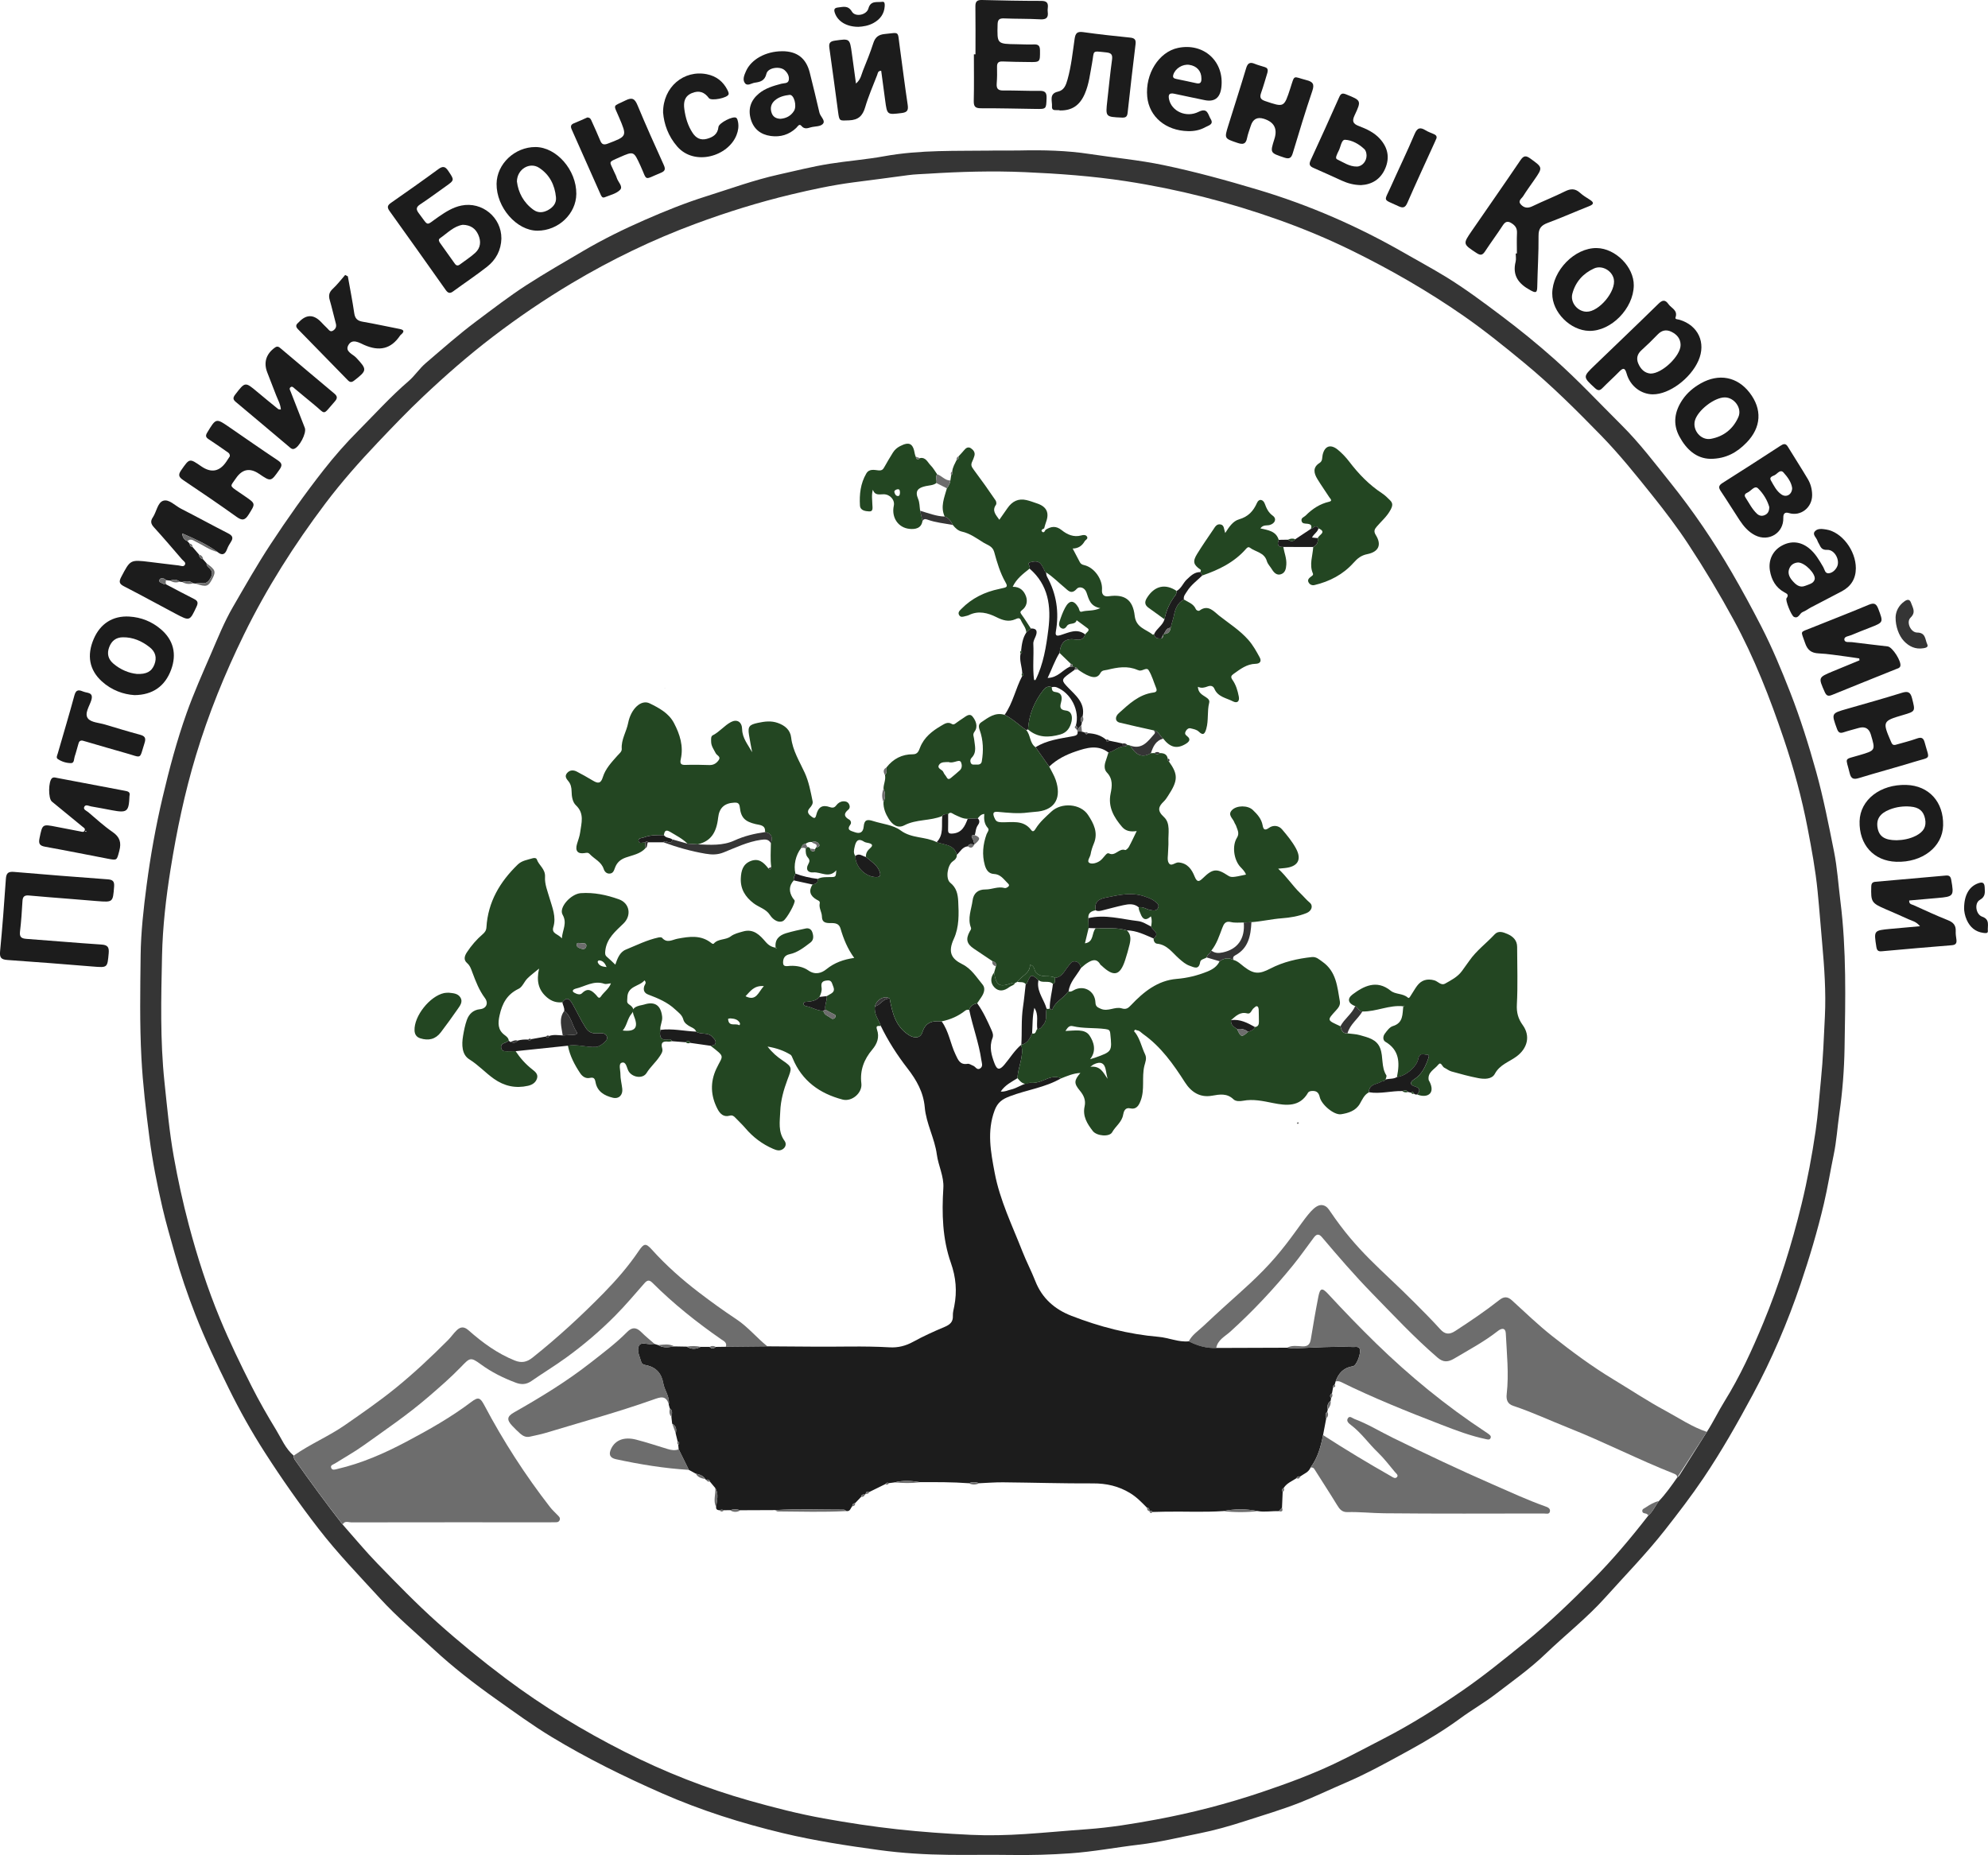 <?xml version="1.0" encoding="UTF-8"?><svg id="uuid-d44dea82-566b-47a3-83d4-127192270e27" xmlns="http://www.w3.org/2000/svg" viewBox="0 0 984.28 918.55"><defs><style>.uuid-b95d4520-73db-43ca-9865-bd5af25cd3f0{fill:#1c1c1c;}.uuid-89230b0c-7966-4c54-89af-2097ea1b944d{fill:#234622;}.uuid-ace6b48d-41a8-4245-bb04-3437c69528ba{fill:#353535;}.uuid-8e30a52e-448e-4ce1-b2ea-234e083dfd6a{fill:#6d6d6d;}</style></defs><path class="uuid-ace6b48d-41a8-4245-bb04-3437c69528ba" d="M491.51,74.53c4.46,0,8.92,.08,13.38-.02,11.58-.26,23.22,0,34.59,1.74,12.1,1.86,24.31,2.96,36.36,5.46,15.9,3.3,31.46,7.6,46.99,12.24,25.37,7.59,49.4,18.06,72.34,31.24,6.78,3.9,13.69,7.61,20.37,11.69,9.78,5.97,18.95,12.84,28.09,19.72,8.91,6.71,17.56,13.75,25.91,21.17,11.66,10.36,22.28,21.76,33.31,32.73,8.88,8.83,16.44,18.82,24.26,28.58,11.23,14.02,21.31,28.86,30.32,44.36,5.08,8.74,9.93,17.67,14.57,26.7,5.46,10.63,10.02,21.61,14.34,32.66,5,12.79,9.13,25.94,12.83,39.21,3.64,13.08,6.22,26.39,8.88,39.66,1.62,8.1,2.13,16.42,3.16,24.63,3.04,24.19,2.47,48.5,2.05,72.76-.19,10.7-1.01,21.45-2.55,32.15-.98,6.83-1.42,13.9-2.82,20.58-1.68,8.05-2.97,16.2-4.86,24.24-3.18,13.52-7.15,26.78-11.59,39.9-6.39,18.87-14.2,37.13-23.67,54.74-7.57,14.09-15.45,27.98-24.37,41.22-5.97,8.85-12.5,17.36-19.12,25.79-9.21,11.72-19.59,22.33-29.51,33.38-9.11,10.15-19.77,18.49-29.53,27.85-7.73,7.42-16.43,13.57-24.88,20.05-5.58,4.28-11.74,7.78-17.41,11.95-8.09,5.93-16.63,11.07-25.41,15.88-10.46,5.73-20.87,11.51-31.87,16.21-7.44,3.18-14.72,6.71-22.28,9.67-8.95,3.5-18.15,6.2-27.27,9.16-7.35,2.38-14.84,4.5-22.41,6.01-9.87,1.97-19.65,4.38-29.72,5.56-11.35,1.34-22.63,3.5-34.05,4.3-9.84,.69-19.72,.97-29.61,.81-10.16-.16-20.32,.05-30.48-.06-11.54-.12-23.11-.81-34.51-2.36-15.97-2.17-31.98-4.63-47.64-8.37-20.46-4.89-40.55-11.23-59.92-19.74-18.76-8.24-37.11-17.29-54.63-27.89-9.48-5.73-18.46-12.32-27.52-18.73-10.8-7.64-21.24-15.73-30.97-24.74-8.87-8.21-18.15-16.02-26.31-24.93-10.45-11.4-21.2-22.51-30.7-34.81-9.41-12.19-18.21-24.72-26.51-37.65-6.58-10.24-12.5-20.81-17.88-31.74-5.94-12.06-11.71-24.18-16.59-36.69-3.84-9.85-7.26-19.85-10.13-30.07-2.13-7.59-4.36-15.17-6.14-22.84-2.66-11.45-4.92-23-6.43-34.67-1.69-13.08-3.25-26.15-3.95-39.37-.9-16.94-.59-33.86-.39-50.77,.14-11.58,1.45-23.2,2.96-34.7,1.92-14.66,4.54-29.23,7.94-43.65,3.3-14.05,7.02-27.98,11.84-41.56,3.54-9.98,7.88-19.69,12.09-29.42,3.38-7.81,6.56-15.79,10.82-23.12,6.05-10.44,11.99-20.95,18.64-31.07,8.31-12.65,17.01-24.98,26.33-36.86,5.3-6.75,10.99-13.25,17.05-19.32,8.26-8.3,16.1-17.03,25.03-24.69,3.01-2.58,5.31-6.18,8.38-8.81,8.3-7.1,16.47-14.35,25.24-20.9,8.18-6.11,16.26-12.36,24.84-17.89,9.15-5.9,18.59-11.32,27.98-16.84,9.84-5.78,20.03-10.79,30.42-15.33,9.99-4.38,20.12-8.47,30.6-11.76,11.85-3.73,23.54-8.02,35.67-10.71,8.39-1.86,16.72-3.99,25.26-5.35,9.02-1.43,18.16-2.11,27.08-3.74,17.85-3.25,35.76-2.53,53.69-2.79ZM169.65,754.89c5.69,6.42,11.15,13.06,17.12,19.21,9.68,9.98,19.35,19.96,29.74,29.26,10.88,9.74,22.12,18.94,33.79,27.7,18.56,13.93,38.33,25.91,58.95,36.35,19.77,10.01,40.4,18.15,61.79,24.2,12.17,3.44,24.4,6.58,36.86,8.82,12.09,2.17,24.21,4.04,36.44,5.37,12.05,1.31,24.13,2.17,36.21,2.74,8.95,.42,17.97,.2,26.99-.39,10.26-.68,20.49-1.66,30.74-2.39,11.44-.82,22.74-2.68,33.96-4.75,17.82-3.3,35.38-7.85,52.58-13.66,12.01-4.06,23.9-8.4,35.37-13.8,8.56-4.03,16.88-8.55,25.29-12.88,13.39-6.9,26.06-14.94,38.42-23.44,10.66-7.33,20.7-15.53,30.77-23.67,12.08-9.76,23.22-20.52,34.09-31.5,9.8-9.91,18.83-20.63,27.39-31.68,2.27-1.98,3.38-4.81,5.19-7.11,3.36-3.53,6.15-7.5,8.93-11.47,.42-.42,.94-.78,1.25-1.27,4.53-7.15,9.03-14.31,13.54-21.47,3.17-4.89,5.67-10.19,8.73-15.12,7.66-12.32,13.68-25.47,19.19-38.78,7.91-19.09,14.1-38.82,19-58.94,2.91-11.96,5.16-24.05,6.95-36.2,1.22-8.32,1.77-16.8,2.62-25.19,1.07-10.51,1.46-21.03,1.97-31.55,.58-12.05-.26-24.11-1.34-36.14-.77-8.65-1.42-17.31-2.28-25.95-1.03-10.45-2.95-20.75-4.92-31.02-2.88-15.06-6.93-29.88-11.85-44.42-6.82-20.17-14.53-39.97-24.74-58.73-7.01-12.87-14.51-25.42-22.56-37.65-5.45-8.28-11.44-16.17-17.65-23.93-8.17-10.22-16.36-20.44-25.48-29.8-12.14-12.45-24.44-24.74-37.9-35.84-9.81-8.1-19.69-16.1-30.13-23.36-17.58-12.23-36.08-22.87-55.3-32.32-11.84-5.82-23.99-10.88-36.38-15.29-24.55-8.74-49.73-15.15-75.52-19.11-16.61-2.55-33.35-3.75-50.1-4.48-15.92-.69-31.89-.24-47.8,.77-3.28,.21-6.62,.26-9.88,.71-9.05,1.25-18.12,2.4-27.17,3.58-10.45,1.36-20.7,3.58-30.86,6.01-16.02,3.83-31.75,8.73-47.26,14.48-21.38,7.92-41.75,17.78-61.27,29.42-13.63,8.12-26.73,17.04-39.37,26.71-12.02,9.19-23.35,19.13-34.31,29.48-7.71,7.28-15.06,14.96-22.38,22.67-9.16,9.65-17.96,19.59-25.94,30.17-15.38,20.4-29.04,41.88-40.32,64.91-9.51,19.43-17.59,39.32-23.83,60.01-5.55,18.42-9.48,37.17-12.52,56.15-2.28,14.26-3.93,28.62-4.24,42.98-.44,20.82-.99,41.69,1.21,62.51,1.31,12.36,2.42,24.73,4.61,36.98,2.03,11.37,4.5,22.64,7.45,33.79,4.19,15.81,9.2,31.37,15.47,46.5,4.71,11.36,10.08,22.43,15.63,33.41,3.71,7.33,7.78,14.45,12.05,21.44,2.7,4.42,4.67,9.39,8.77,12.87-.09,.77,.12,1.44,.57,2.07,7.62,10.86,15.48,21.55,23.62,32.02Z"/><path class="uuid-b95d4520-73db-43ca-9865-bd5af25cd3f0" d="M33.64,445.01c-6.42-.52-12.84-.98-19.25-1.59-2.2-.21-3.13,.46-3.26,2.74-.28,5.07-.63,10.14-1.23,15.18-.32,2.74,.8,3.38,3.23,3.56,12.35,.89,24.69,2,37.04,2.8,3.14,.2,3.92,1.31,3.65,4.32-.66,7.21-.53,7.16-7.87,6.57-14.07-1.14-28.14-2.28-42.23-3.24-3.01-.21-3.99-1.04-3.68-4.22,1.14-11.96,2.07-23.94,2.87-35.92,.2-2.94,1.21-3.72,4.1-3.47,15.42,1.33,30.85,2.53,46.29,3.67,2.5,.18,3.41,.94,3.2,3.61-.61,7.76-.5,7.78-8.43,7.17-4.82-.37-9.63-.78-14.44-1.18Z"/><path class="uuid-b95d4520-73db-43ca-9865-bd5af25cd3f0" d="M248.25,118.04c-.14,5.84-2.68,10.59-7.16,14.1-5.46,4.26-11.24,8.12-16.83,12.21-1.64,1.21-2.58,.65-3.62-.82-9.22-13.04-18.45-26.07-27.77-39.04-1.39-1.93-.98-2.87,.8-4.11,7.82-5.45,15.62-10.94,23.3-16.58,2.22-1.63,3.42-1.52,4.98,.83,3.07,4.6,3.2,4.5-1.44,7.78-4.15,2.93-8.21,5.98-12.45,8.77-2.1,1.38-2.15,2.53-.7,4.42,5.19,6.77,3.12,6.31,9.85,1.7,3.49-2.4,7.01-4.66,11.24-5.52,10.22-2.08,19.84,5.82,19.79,16.27Zm-19.07-6.74c-4.45,.63-7.66,4.12-11.37,6.7-.89,.62-.47,1.55,.07,2.31,2.44,3.43,4.88,6.85,7.32,10.27,.71,1,1.51,1.13,2.5,.38,2.56-1.94,5.32-3.66,7.66-5.83,2.63-2.45,2.89-5.65,1.44-8.89-1.38-3.09-3.78-4.81-7.62-4.93Z"/><path class="uuid-b95d4520-73db-43ca-9865-bd5af25cd3f0" d="M751.03,125.51c0-3.34-.12-6.69,.04-10.02,.1-2.07-.5-3.43-2.25-4.67-2.07-1.46-3.35-1.42-4.79,.81-2.83,4.36-5.95,8.54-8.8,12.89-1.25,1.9-2.29,2.01-4.17,.77-6.8-4.48-6.86-4.43-2.31-11.04,8.01-11.63,16.11-23.2,24.02-34.89,1.59-2.35,2.72-2.46,4.95-.84,6.14,4.45,6.21,4.35,1.88,10.61-1.83,2.65-3.75,5.25-5.45,7.98-.75,1.2-2.79,2.33-1.18,4.11,1.55,1.71,3.37,2.05,5.67,.94,5.35-2.59,10.9-4.76,16.22-7.41,2.79-1.39,5.01-1.47,7.38,.68,1.46,1.32,3.17,2.37,4.85,3.43,2.32,1.46,2.02,2.32-.42,3.28-6.8,2.68-13.48,5.65-20.32,8.2-3.2,1.19-4.64,2.73-4.6,6.4,.08,8.42-.48,16.84-.64,25.26-.06,3.03-.71,3.18-3.36,1.74-5.8-3.14-9.08-7.21-7.35-14.16,.32-1.28,.05-2.71,.05-4.07h.6Z"/><path class="uuid-b95d4520-73db-43ca-9865-bd5af25cd3f0" d="M82.27,289.38c4.6,2.41,9.17,4.89,13.82,7.21,1.88,.94,2.1,1.91,1.22,3.79-3.37,7.2-3.32,7.25-10.38,3.51-8.53-4.52-16.99-9.17-25.57-13.58-2.38-1.22-2.53-2.33-1.36-4.57,4.52-8.62,4.45-8.66,14.06-7.49,4.79,.58,9.58,1.2,14.37,1.74,1.04,.12,2.42,.83,3.08-.27,.72-1.2-.71-1.94-1.38-2.71-4.6-5.35-9.18-10.71-13.93-15.93-1.51-1.66-1.8-3.02-.55-4.87,1.86-2.75,2.34-7.29,5.13-8.24,2.86-.98,5.89,2.42,8.83,3.92,7.83,3.99,15.53,8.23,23.36,12.22,2.17,1.11,2.68,2.25,1.31,4.29-.75,1.12-1.41,2.35-1.89,3.61-1,2.66-2.49,3.16-4.7,1.32-5.38-3.92-11.41-6.57-17.47-9.2,.14,2.03,1.03,3.2,2.59,3.83l1.08,1.24c.07,.95,.48,1.6,1.5,1.72,1.05,1.23,2.1,2.46,3.15,3.68,.09,1.24,.72,2.03,1.96,2.3,.6,.69,1.21,1.39,1.81,2.08-.15,1.01,.54,1.63,1.17,2.19,1.6,1.42,1.96,2.82,.85,4.86-1.07,1.98-2.22,3.12-4.61,2.7-.92-.16-1.93,.14-2.9,.24l-1.19-.15c-1.69-1.38-3.58-1.07-5.48-.63l-1.21-.15c-1.46-1.31-3.1-1.05-4.76-.54l-1.92-.22c-1.08-1.08-2.73-1.41-3.31-.19-.63,1.33,1.33,1.59,2.26,2.18,.26,.17,.69,.08,1.04,.11Z"/><path class="uuid-b95d4520-73db-43ca-9865-bd5af25cd3f0" d="M482.97,26.94c0-7.93,.07-15.85-.04-23.78-.03-2.46,.87-3.22,3.28-3.16,9.78,.25,19.57,.44,29.35,.44,2.74,0,3.53,1.07,3.21,3.53-.08,.61-.11,1.25-.03,1.85,.39,2.87-.65,3.93-3.69,3.75-5.93-.34-11.89-.2-17.83-.45-2.31-.09-3.24,.43-3.3,2.99-.24,9.66-.34,9.65,9.45,9.79,2.85,.04,5.7,.21,8.54,.1,2.26-.09,2.99,.73,3,3,.04,5.81,.14,5.81-5.8,5.71-4.21-.07-8.42-.07-12.63-.27-2.09-.1-2.9,.61-2.84,2.72,.08,2.72,.05,5.46-.16,8.17-.2,2.55,.64,3.52,3.3,3.48,5.94-.07,11.89,.27,17.83,.17,2.76-.05,3.67,.79,3.56,3.6-.21,5.44-.05,5.44-5.42,5.36-9.04-.13-18.08-.36-27.12-.33-2.82,0-3.57-.92-3.51-3.67,.18-7.67,.06-15.35,.06-23.03h.77Z"/><path class="uuid-b95d4520-73db-43ca-9865-bd5af25cd3f0" d="M818.42,195.27c-5.89-.02-11.29-4.05-13.05-10.26-.9-3.2-1.88-2.81-3.76-.89-2.68,2.74-5.54,5.3-8.23,8.04-1.32,1.35-2.24,1.36-3.68,.03-6.06-5.59-6.11-5.55-.12-11.33,10.51-10.13,21.09-20.2,31.51-30.42,2.01-1.98,3.39-2.14,4.98,.15,1.42,2.05,4.77,2.98,3.49,6.62-.34,.96,1.22,.89,1.98,1.12,9.28,2.79,13.26,11.38,9.37,20.24-3.9,8.89-14.44,16.71-22.5,16.69Zm-1.2-10.29c5.74,.04,14.87-8.77,14.86-14.13,0-3.21-1.9-5.31-4.64-6.61-2.5-1.18-4.72-.69-6.71,1.39-2.56,2.68-5.23,5.27-7.99,7.76-2.13,1.92-2.69,4.13-1.59,6.67,1.2,2.78,3.18,4.69,6.07,4.92Z"/><path class="uuid-b95d4520-73db-43ca-9865-bd5af25cd3f0" d="M423.8,41.37c2.45-2.11,2.66-4.44,3.47-6.43,1.81-4.47,3.63-8.95,5.1-13.54,.96-3,2.57-4.26,5.75-4.57,7.37-.72,6.27-1.62,7.27,5.68,1.34,9.81,2.56,19.63,4.02,29.42,.4,2.69-.22,3.71-3.03,4.05-7.16,.86-7.15,.99-8.13-6.31-.66-4.88-1.31-9.77-1.96-14.62-1.73-.01-1.67,1.27-1.99,2.08-2.06,5.3-4.35,10.55-5.95,15.99-1.26,4.27-3.4,6.3-7.97,6.47-4.78,.18-4.8,.53-5.44-4.19-1.44-10.54-2.79-21.1-4.31-31.63-.34-2.36,.25-3.29,2.69-3.64,7.39-1.05,7.39-1.15,8.43,6.25,.68,4.81,1.32,9.63,2.05,14.99Z"/><path class="uuid-b95d4520-73db-43ca-9865-bd5af25cd3f0" d="M920.55,326.03c-2.12-.31-4.24-.66-6.37-.93-4.55-.57-9.09-1.36-13.65-1.56-3.77-.16-5.67-1.67-6.86-5.28-2.05-6.2-2.86-4.93,3.28-7.41,9.42-3.8,18.9-7.44,28.25-11.38,2.8-1.18,3.83-.5,4.83,2.17,2.45,6.54,2.57,6.49-4.09,9.1-3.11,1.22-6.24,2.41-9.31,3.73-1.3,.56-3.63,.66-3.48,2.21,.16,1.71,2.43,1.11,3.78,1.29,5.89,.78,11.81,1.39,17.7,2.12,2.38,.29,6.94,7.52,6.23,9.77-.31,.98-1.26,1.12-2.04,1.43-10.56,4.26-21.15,8.48-31.69,12.79-1.86,.76-2.81,.58-3.69-1.43-3.2-7.23-3.28-7.2,4.07-10.25,4.38-1.81,8.76-3.61,13.14-5.42-.04-.32-.07-.64-.11-.96Z"/><path class="uuid-b95d4520-73db-43ca-9865-bd5af25cd3f0" d="M64.11,394.01c-.3,7.96-1.1,8.62-8.72,7.19-3.41-.64-6.81-1.31-10.22-1.88-1.15-.19-2.71-1.16-3.4,.11-.78,1.42,1.04,1.99,1.9,2.71,3.97,3.36,7.81,6.9,12.08,9.84,3.63,2.5,4.42,5.27,3.31,9.38-1.25,4.64-.98,4.74-5.67,3.84-10.33-1.98-20.64-4.06-30.99-5.92-2.71-.49-3.41-1.45-2.84-4.2,1.46-7.02,1.33-7.05,8.18-5.71,4.01,.78,8.01,1.57,12.03,2.32,.79,.15,1.79,.62,2.19-.59,.3-.91-.56-1.29-1.08-1.73-5.06-4.17-10.16-8.3-15.21-12.48-1.85-1.53-1.74-10.07,.09-11.56,.79-.65,1.66-.28,2.49-.13,11.18,2.11,22.36,4.25,33.55,6.36,1.43,.27,2.78,.54,2.34,2.44Zm-21.5,17.9l.24-.26c-.16-.08-.32-.18-.49-.22-.06-.01-.16,.14-.24,.22l.48,.25Z"/><path class="uuid-b95d4520-73db-43ca-9865-bd5af25cd3f0" d="M139.06,202.78c-.18-2.67-1.48-4.79-2.34-7.04-1.45-3.82-2.97-7.61-4.43-11.42-1.88-4.89-.47-9.18,3.88-12.25,1.29-.91,2.04-.19,2.9,.53,8.8,7.42,17.58,14.87,26.42,22.24,1.62,1.35,1.66,2.38,.28,3.94-6.45,7.27-4.05,6.57-10.7,1.23-3.09-2.48-6.08-5.08-9.15-7.58-.6-.49-1.28-1.44-2.18-.59-.66,.62-.09,1.41,.16,2.06,2.32,6,4.68,11.99,7.02,17.98,1,2.56-2.85,9.84-5.48,10.42-1.02,.22-1.61-.49-2.26-1.03-8.81-7.41-17.58-14.86-26.42-22.23-1.49-1.24-1.48-2.12-.32-3.64,4.94-6.41,4.88-6.44,10.99-1.31,3.41,2.86,6.86,5.68,10.32,8.48,.23,.18,.66,.11,1.31,.2Z"/><path class="uuid-b95d4520-73db-43ca-9865-bd5af25cd3f0" d="M950.6,458.61c-1.92-2.35-3.97-2.64-5.72-3.44-3.71-1.71-7.46-3.32-11.21-4.94-7.09-3.06-7.41-3.61-7.19-11.26,.05-1.57,.57-2.22,2.11-2.35,11.59-1,23.18-2.02,34.77-3.08,1.68-.15,2.4,.37,2.71,2.12,1.43,8.02,1.24,8.32-6.82,9-4.66,.39-9.32,.82-13.98,1.23-.16,1.89,1.25,1.89,2.12,2.29,5.64,2.54,11.25,5.17,17,7.45,2.69,1.06,4.05,2.52,3.91,5.44-.07,1.35,.14,2.72,.33,4.07,.25,1.78-.18,2.74-2.24,2.9-11.6,.93-23.19,1.95-34.77,3-1.75,.16-2.35-.47-2.62-2.18-1.26-8.12-1.31-8.13,6.93-8.91,4.64-.44,9.29-.84,14.66-1.32Z"/><path class="uuid-b95d4520-73db-43ca-9865-bd5af25cd3f0" d="M882.93,256.41c.25,7.49-7.19,12.09-14,8.62-3.29-1.68-5.63-4.41-7.62-7.43-3.13-4.75-6.1-9.6-9.27-14.32-1.21-1.8-1.27-2.82,.76-4.1,9.63-6.06,19.17-12.26,28.71-18.45,1.43-.92,2.54-1.39,3.66,.44,3.28,5.38,6.72,10.67,9.93,16.09,1.39,2.35,2.08,5.04,2.11,7.81,.06,6.29-5.69,10.76-11.49,8.98q-2.89-.88-2.78,2.37Zm-6.94-5.35c-.91-3.24-2.91-6.65-5.57-9.23-1.71-1.66-3.49,1.38-5.31,2.12-.97,.4-1.7,1.19-.94,2.34,1.82,2.77,3.28,5.8,5.74,8.11,1.2,1.12,2.65,1.29,4.1,.53,1.31-.68,1.96-1.82,1.98-3.87Zm11.33-9.35c-.38-2.91-2.24-5.48-4.27-7.72-1.63-1.8-3.03,.6-4.41,1.3-.93,.47-2.82,.92-1.87,2.56,1.46,2.54,2.76,5.33,5.3,7.03,2.38,1.59,5.18,0,5.25-3.17Z"/><path class="uuid-b95d4520-73db-43ca-9865-bd5af25cd3f0" d="M290.82,58.17c1.52,.03,1.79,1.08,2.19,1.96,1.42,3.16,2.88,6.31,4.19,9.52,.78,1.91,1.78,2.21,3.72,1.47,9.62-3.66,9.6-3.59,5.56-13.06-2.88-6.75-3.25-5.1,3.23-8.34,3.29-1.64,4.59-.85,5.93,2.38,4.14,9.95,8.54,19.78,13,29.59,.97,2.12,.61,3.05-1.47,3.9-8.81,3.6-6.46,4.27-10.13-3.65-3.29-7.12-3.19-7.18-10.36-4.02-5.89,2.6-4.89,1.83-2.66,7.05,.44,1.03,1.03,2,1.33,3.06,.58,2.06,3.3,4.3,1.64,6-1.85,1.89-4.97,2.59-7.6,3.65-1.26,.51-1.69-.64-2.1-1.55-4.72-10.64-9.42-21.29-14.18-31.91-.69-1.54-.62-2.51,1.09-3.19,2.3-.91,4.54-1.96,6.6-2.87Z"/><path class="uuid-b95d4520-73db-43ca-9865-bd5af25cd3f0" d="M172.22,136.83c1.08,6.08,2.28,12.14,3.17,18.24,.39,2.66,1.55,3.78,4.16,4.23,6.1,1.04,12.14,2.4,18.22,3.57,2.12,.41,2.67,1.16,.87,2.74-.19,.16-.39,.32-.53,.52-4.55,6.8-10.4,7.92-17.77,4.68-2.37-1.04-6.02-3.45-7.94,.23-1.62,3.1,2.33,4.32,3.97,6.09,5.44,5.86,5.47,6.28-1.03,11.32-1.28,.99-2.09,.89-3.14-.19-8.2-8.43-16.42-16.84-24.65-25.23-1.07-1.09-1.26-2.07,0-3.12,.19-.16,.36-.34,.53-.52q5.35-5.59,10.74-.09c1.04,1.06,2.04,2.16,3.13,3.17,.84,.78,1.53,2.21,3.05,1.18,1.26-.85,1.69-1.98,1.26-3.53-1.04-3.82-1.88-7.7-2.99-11.5-.67-2.27-.35-3.9,1.48-5.59,2.25-2.08,4.12-4.57,6.15-6.88l1.33,.69Z"/><path class="uuid-b95d4520-73db-43ca-9865-bd5af25cd3f0" d="M938.3,368.86c3.57-1.03,7.19-1.89,10.68-3.14,2.27-.81,3.31-.47,3.96,1.96,2.35,8.81,3.47,6.9-5.05,9.52-9.1,2.8-18.32,5.25-27.42,8.04-2.7,.83-3.98,.51-4.69-2.46-1.91-8-3.19-6.48,4.75-8.82,8.1-2.38,8.11-2.33,5.73-10.28q-1.37-4.56-6.03-3.21c-2.5,.72-5.03,1.34-7.49,2.16-1.86,.62-2.61-.02-3.25-1.78-2.78-7.65-2.83-7.61,4.93-9.83,9.04-2.59,18.1-5.12,27.07-7.92,2.99-.93,4.37-.61,5.2,2.71,1.61,6.44,1.81,6.39-4.56,8.26-10.06,2.95-10.18,3.22-5.9,13.13,.42,.96,.74,1.88,2.08,1.64Z"/><path class="uuid-b95d4520-73db-43ca-9865-bd5af25cd3f0" d="M627.51,35.99c-.89,2.9-1.89,6.48-3.12,9.98-.78,2.21-.37,3.27,2,4.07,9.4,3.18,9.34,3.25,12.44-6.26,2.33-7.14,1.11-5.88,7.97-4.12,3.17,.81,4.12,1.91,2.95,5.34-3.46,10.19-6.57,20.5-9.67,30.8-.73,2.43-1.66,3.09-4.21,2.24-7.06-2.37-7.1-2.25-4.87-9.3q2.38-7.55-5.28-9.93-4.89-1.52-6.46,3.53c-.62,2.01-1.43,3.98-1.83,6.04-.59,3.06-2.08,3.28-4.76,2.37-6.49-2.2-6.55-2.09-4.52-8.62,2.94-9.45,5.99-18.88,8.83-28.36,.75-2.53,1.89-3.16,4.26-2.17,1.59,.66,3.29,1.07,4.94,1.61,1.01,.33,1.84,.81,1.33,2.77Z"/><path class="uuid-b95d4520-73db-43ca-9865-bd5af25cd3f0" d="M387.21,25.36c7.36-.02,11.89,3.4,13.7,10.55,1.67,6.59,3.24,13.21,4.79,19.84,.45,1.92,2.88,3.78,1.93,5.29-1.1,1.75-4.01,1.42-6.13,1.99-1.6,.43-3.19,1.14-4.7-.68-1.11-1.34-1.88,.33-2.59,1.01-3.58,3.39-7.87,4.63-12.64,3.97-4.96-.69-8.45-3.44-9.86-8.36-1.44-5.03-.01-9.29,4-12.63,3.23-2.69,7.16-3.81,11.12-4.87,1.33-.36,3.36,0,3.7-1.82,.35-1.9-.62-3.64-2.08-4.92-2.4-2.11-8.28-1.23-8.98,1.77-.82,3.5-3.03,4.07-5.73,4.44-1.64,.22-3.63,1.84-4.86,.3-1.41-1.76-.39-4.06,.46-5.99,2.59-5.89,9.84-9.86,17.88-9.88Zm-.7,33.46c2.73-.23,5.08-1.42,6.61-3.9,1.56-2.52-.02-8.19-2.19-7.94-2.56,.3-5.13,.92-7.18,2.64-2,1.68-2.56,3.89-1.69,6.34,.69,1.96,2.26,2.82,4.45,2.87Z"/><path class="uuid-b95d4520-73db-43ca-9865-bd5af25cd3f0" d="M113.78,225.99c.15-1.44-.83-1.91-1.62-2.45-2.94-2.05-5.88-4.11-8.88-6.07-1.43-.94-1.62-1.74-.68-3.29,4.36-7.19,4.31-7.22,11.04-2.59,7.95,5.47,15.86,11,23.89,16.34,2.19,1.46,2.3,2.54,.81,4.65-4.23,5.99-4.14,6.06-10.1,2.02q-6.77-4.59-11.39,2.18c-2.81,4.16-3.58,3.48,1.39,6.88,1.02,.7,2.05,1.39,3.06,2.09,5.38,3.7,5.21,3.59,1.81,9.03-1.83,2.93-3.23,3.12-6.01,1.12-8.64-6.2-17.44-12.17-26.28-18.1-2.16-1.45-2.84-2.5-1.14-4.93,4.18-5.97,4.05-6.05,9.97-1.96q7.38,5.1,12.38-2.28c.62-.92,1.21-1.86,1.72-2.63Z"/><path class="uuid-b95d4520-73db-43ca-9865-bd5af25cd3f0" d="M918.85,281.38c-.02,5.2-2.4,8.99-6.95,11.41-5.03,2.67-10.1,5.25-15.14,7.9-1.42,.75-2.72,1.77-4.2,2.35-1.6,.63-2.05,3.5-4.37,2.41-1.32-.62-4.36-8.3-3.67-9.21,1.35-1.79,.19-2.27-1.1-2.97-4.25-2.32-6.35-6.15-7.12-10.74-.86-5.18,1.41-9.84,5.77-12.27,4.62-2.58,9.3-2.18,13.51,1.14,3.19,2.52,5.13,5.98,7.13,9.4,.7,1.19,.84,3.26,2.73,3.06,1.75-.18,3.14-1.45,4.01-3.04,1.8-3.3-1.06-8.73-4.79-8.55-2.3,.11-3.08-.88-3.83-2.53-.31-.67-.77-1.29-.99-1.99-.5-1.56-2.64-3.01-1.29-4.63,1.33-1.58,3.65-1.24,5.62-.93,7.68,1.2,14.69,10.39,14.68,19.19Zm-28.54-2.86c-1.5,.08-3.23,.7-4.18,2.52-1.27,2.44-.33,4.62,1.27,6.47,1.63,1.9,3.6,3.71,6.36,2.58,1.73-.71,4.12-1.09,4.69-3.16,.73-2.62-4.71-8.31-8.14-8.41Z"/><path class="uuid-b95d4520-73db-43ca-9865-bd5af25cd3f0" d="M524.82,54.69c-1.23-.57-4.21,.82-3.97-2.04,.21-2.5-1.63-6.27,2.93-7.27,3.16-.69,4.04-3.43,4.78-6.07,1.84-6.58,2.53-13.37,3.5-20.1,.41-2.83,1.32-3.72,4.26-3.3,7.72,1.09,15.47,1.92,23.23,2.71,2.23,.23,2.95,1.01,2.67,3.29-1.39,11.3-2.68,22.61-3.92,33.93-.21,1.87-.86,2.48-2.81,2.39-8.16-.36-8.16-.3-7.26-8.32,.76-6.76,1.41-13.54,2.34-20.28,.35-2.57-.31-3.43-2.91-3.69-7.38-.74-5.76-1.15-6.98,5.37-.96,5.1-1.49,10.31-3.59,15.13-2.49,5.73-6.31,8.33-12.27,8.25Z"/><path class="uuid-b95d4520-73db-43ca-9865-bd5af25cd3f0" d="M588.17,64.93c-10.99-.23-19.2-7.14-20.16-16.97-1.11-11.36,5.75-22.27,15.25-24.24,12.81-2.66,23.08,6.81,21.42,19.74q-.99,7.68-8.37,6.09c-4.96-1.06-9.94-2.04-14.89-3.13-2.54-.56-3.1,.48-2.61,2.77,1.27,5.88,8.45,9.28,14.63,6.18,4.54-2.28,4.64,1.43,5.93,3.47,1.78,2.82-1.09,3.28-2.61,4.14-2.66,1.5-5.54,2.02-8.58,1.96Zm6.66-26.13c.01-3.62-2.31-6.19-6.06-6.7-3.32-.45-6.89,1.84-7.84,4.86-.52,1.66,.49,1.92,1.63,2.17,3.24,.7,6.51,1.32,9.74,2.07,2.19,.51,2.59-.66,2.53-2.4Z"/><path class="uuid-b95d4520-73db-43ca-9865-bd5af25cd3f0" d="M846.79,227.2c-6.85-.15-11.84-4.6-15.31-11.07-3.4-6.33-2.34-12.48,1.54-18.21,2.32-3.43,5.46-6.06,9.06-8.09,8.95-5.04,18.04-3.3,24.14,4.58,6.36,8.22,5.86,17.21-1.49,24.76-4.63,4.76-10.04,8.02-17.95,8.04Zm7.18-30.42c-5.17-.01-13.45,6.42-14.81,11.51-1.27,4.77,3,9.9,7.9,9.01,6.36-1.15,11.07-4.92,13.65-10.85,1.88-4.32-2.03-9.66-6.74-9.67Z"/><path class="uuid-b95d4520-73db-43ca-9865-bd5af25cd3f0" d="M768.53,145.33c.1-11.4,11.14-22.67,22.03-22.5,9.31,.15,18.44,9.36,18.34,18.51-.13,11.4-11.21,22.7-22.05,22.5-9.4-.18-18.4-9.27-18.31-18.5Zm16.97,9.02c6.18,.12,14.77-10.17,13.51-16.18-.88-4.19-5.85-7.02-9.78-5.24-5.44,2.47-9.19,6.66-10.74,12.5-1.15,4.32,2.54,8.83,7.01,8.92Z"/><path class="uuid-b95d4520-73db-43ca-9865-bd5af25cd3f0" d="M285.34,96.01c-.08,9.88-8.9,18.23-19.24,18.22-10.31,0-20.35-11.52-20.24-23.21,.1-9.83,9-18.25,19.26-18.21,10.42,.04,20.32,11.4,20.22,23.2Zm-29.4-6.11c.66,5.33,3.19,10.38,8.19,13.99,2.36,1.7,4.89,1.44,7.34,.06,2.44-1.37,4.08-3.39,3.8-6.28-.59-6.08-3.18-11.22-8.36-14.59-4.61-3.01-10.91,.63-10.98,6.82Z"/><path class="uuid-b95d4520-73db-43ca-9865-bd5af25cd3f0" d="M920.7,406.62c.28-10.59,10.28-18.35,23.16-17.95,11.16,.34,18.5,8.43,18.2,20.07-.27,10.63-10.3,18.41-23.17,17.98-11.19-.37-18.49-8.44-18.19-20.09Zm18.35,9.44c3.01-.07,6.4-.61,9.55-2.23,3.89-2,5.27-4.58,4.53-8.36-.75-3.84-2.98-5.73-7.29-6.08-3.5-.29-6.92,.16-10.2,1.44-4.95,1.93-6.84,4.89-6,9.27,.8,4.13,3.52,5.95,9.4,5.96Z"/><path class="uuid-b95d4520-73db-43ca-9865-bd5af25cd3f0" d="M66.51,344.19c-5.36-.34-11.25-2.38-16.1-6.81-6.21-5.67-7.5-12.87-4-21.02,3.25-7.56,9.46-11.55,17.6-11.06,5.85,.35,11.12,2.43,15.59,6.24,6.3,5.36,8.01,12.3,5.11,20.12-2.98,8.04-9.02,12.48-18.2,12.54Zm1.19-10.49c4.77,.25,7.39-1.15,8.74-4.64,1.34-3.46,.51-6.34-2.35-8.59-3.9-3.06-8.25-4.99-13.31-4.91-3.37,.05-5.55,1.8-6.72,4.9-1.18,3.14-.55,5.86,1.98,8.06,3.67,3.2,8.01,4.82,11.67,5.18Z"/><path class="uuid-b95d4520-73db-43ca-9865-bd5af25cd3f0" d="M673.79,91.66c-3.6-.06-6.55-.92-9.39-2.19-4.62-2.07-9.2-4.24-13.86-6.23-1.96-.83-2.66-1.66-1.65-3.85,4.83-10.43,9.55-20.91,14.22-31.4,.8-1.79,1.64-1.96,3.4-1.25,7.47,3.02,7.63,3.02,4.14,10.43-1.36,2.88-.72,4.15,2.09,5.22,3.81,1.45,7.56,3.16,10.39,6.26,3.96,4.33,5.06,9.27,2.73,14.74-2.33,5.47-6.71,8-12.07,8.28Zm2.8-14.81c-.07-1.14-.3-2.27-1.14-3.06-2.68-2.52-6.05-4.4-9.47-4.58-1.93-.1-2.16,3.74-3.32,5.73-.37,.64-.61,1.35-.9,2.04-.31,.73-.47,1.58,.34,1.97,3.11,1.48,6.05,3.56,9.66,3.52,2.75-.03,4.92-2.73,4.84-5.6Z"/><path class="uuid-b95d4520-73db-43ca-9865-bd5af25cd3f0" d="M328.3,55.79c-.09-12.73,10.3-21.32,21.7-19.03,4.67,.94,8.07,3.61,10.2,7.86,.32,.63,.7,1.46,.54,2.06-.47,1.83-8.64,3.45-9.76,1.9-2.21-3.04-4.91-3.93-8.4-2.49-3.7,1.52-4.23,4.52-3.76,7.96,.57,4.21,1.75,8.22,4.13,11.8,1.68,2.54,3.94,3.71,6.98,2.91,3.06-.81,5.44-2.3,5.78-5.88,.19-1.99,7.32-5.65,8.83-4.53,.5,.37,.72,1.26,.85,1.95,.45,2.24,.11,4.43-.72,6.55-4.12,10.59-20.78,15.5-29.32,5.75-4.53-5.17-6.59-11.21-7.04-16.82Z"/><path class="uuid-b95d4520-73db-43ca-9865-bd5af25cd3f0" d="M40.87,366.72c-1.63-.18-1.83,.89-2.11,1.82-.61,2.01-1.09,4.07-1.78,6.05-.42,1.2-.13,3.28-1.8,3.28-2.3,0-4.66-.72-6.6-2.05-.93-.64-.23-1.86,.03-2.78,2.77-9.63,5.66-19.23,8.28-28.89,.84-3.08,2.59-2.41,4.47-1.66,1.9,.76,5.06,.23,3.84,4.24-.91,2.98-3.54,6.59-1.67,9.01,1.55,2.01,5.57,2.15,8.52,3.04,5.69,1.71,11.37,3.44,17.1,4.98,2.36,.63,3.28,1.45,2.44,4.08-2.73,8.47-.99,7.4-9.22,5.1-6.55-1.83-13.07-3.78-19.6-5.67-.71-.21-1.42-.41-1.9-.54Z"/><path class="uuid-b95d4520-73db-43ca-9865-bd5af25cd3f0" d="M711.23,68.44c-.25,.56-.53,1.25-.84,1.92-4.56,10.04-9.21,20.04-13.62,30.14-1.12,2.55-2.31,2.58-4.51,1.54-7.75-3.66-7.09-1.89-3.67-9.55,3.88-8.71,8.06-17.3,11.77-26.08,1.35-3.2,2.81-3.53,5.49-1.87,1.25,.77,2.69,1.25,4.05,1.86,.82,.37,1.57,.81,1.34,2.04Z"/><path class="uuid-ace6b48d-41a8-4245-bb04-3437c69528ba" d="M938.52,305.75c.08-2.92,1.43-5.96,4.55-8.1,1.43-.98,2.51-.89,3.13,.91,.84,2.45,2.51,4.58-.28,7.29-2.24,2.18,.07,7.35,3.28,7.37,4.31,.02,3.9,3.47,4.99,5.77,.71,1.5-.76,1.81-1.88,1.99-3.89,.64-7.06-.8-9.67-3.57-2.48-2.63-4.17-7.23-4.11-11.66Z"/><path class="uuid-b95d4520-73db-43ca-9865-bd5af25cd3f0" d="M972.45,449.83c0-6.62,2.52-10.79,6.78-12.39,2.01-.76,3.3-.71,3.41,1.98,.1,2.46,.5,4.52-2.4,6.18-2.82,1.62-2.02,7.19,1.15,8.3,4.03,1.4,2.56,4.56,2.82,7.09,.14,1.35-1.43,1.05-2.34,.93-3.89-.55-6.48-2.83-8.08-6.32-1-2.17-1.33-4.49-1.35-5.77Z"/><path class="uuid-b95d4520-73db-43ca-9865-bd5af25cd3f0" d="M425.01,13.28c-5.89,.01-10.17-2.69-11.62-6.75-.57-1.6-.5-2.61,1.5-2.82,2.6-.27,4.97-1.2,6.92,2.07,1.67,2.8,7.26,1.68,8.15-1.58,1.12-4.11,4.34-2.91,6.87-3.31,1.31-.21,1.25,1.26,1.19,2.23-.24,3.8-2.27,6.44-5.49,8.24-2.54,1.42-5.35,1.82-7.51,1.92Z"/><path class="uuid-8e30a52e-448e-4ce1-b2ea-234e083dfd6a" d="M92.83,267.96c-1.56-.63-2.45-1.8-2.59-3.83,6.06,2.64,12.09,5.28,17.47,9.2-3.87-.92-7.05-3.32-10.56-5-1.37-.66-2.74-1.93-4.32-.38Z"/><path class="uuid-8e30a52e-448e-4ce1-b2ea-234e083dfd6a" d="M96.84,288.97c.97-.09,1.97-.4,2.9-.24,2.39,.42,3.54-.72,4.61-2.7,1.1-2.04,.74-3.44-.85-4.86-.62-.55-1.32-1.17-1.17-2.19,4.32,3.1,4.66,4,2.83,7.56-2.06,4-2.95,4.26-8.32,2.43Z"/><path class="uuid-8e30a52e-448e-4ce1-b2ea-234e083dfd6a" d="M82.27,289.38c-.35-.03-.78,.06-1.04-.11-.93-.59-2.89-.85-2.26-2.18,.58-1.22,2.23-.9,3.31,.19-.31,.7-.35,1.4,0,2.11Z"/><path class="uuid-8e30a52e-448e-4ce1-b2ea-234e083dfd6a" d="M90.18,288.19c1.9-.44,3.79-.75,5.48,.63-1.92,.6-3.74,.36-5.48-.63Z"/><path class="uuid-8e30a52e-448e-4ce1-b2ea-234e083dfd6a" d="M84.2,287.49c1.67-.51,3.3-.77,4.76,.54-1.68,.64-3.26,.41-4.76-.54Z"/><path class="uuid-8e30a52e-448e-4ce1-b2ea-234e083dfd6a" d="M100.52,276.9c-1.24-.27-1.86-1.06-1.96-2.3,1.15,.34,1.87,1.05,1.96,2.3Z"/><path class="uuid-8e30a52e-448e-4ce1-b2ea-234e083dfd6a" d="M95.41,270.92c-1.01-.13-1.43-.77-1.5-1.72,1.06,.09,1.39,.81,1.5,1.72Z"/><path class="uuid-8e30a52e-448e-4ce1-b2ea-234e083dfd6a" d="M830.29,731.78c.3-1.32-.63-1.74-1.57-2.11-17.6-6.95-34.45-15.64-52.04-22.61-9.17-3.64-18.13-7.83-27.51-10.96-2.72-.91-3.52-2.88-3.18-5.85,1.14-10,.03-20-.45-29.99-.13-2.82-2.03-2.7-3.91-1.22-6.73,5.3-14.27,9.3-21.61,13.66-3.08,1.83-5.43,2-8.31-.49-11.54-9.95-21.91-21.07-32.52-31.95-8.63-8.85-16.69-18.22-24.67-27.64-1.72-2.03-2.85-1.38-4.08,.25-3.42,4.54-6.66,9.23-10.25,13.64-9.53,11.72-19.83,22.72-31.04,32.87-2.63,2.38-6.25,4.05-6.99,8.11-4.85,.24-9.32-1.12-13.6-3.28,1.6-3.18,4.58-5.1,7.06-7.43,16.41-15.42,20.47-18.19,29.67-27.52,17.92-18.2,23.44-34.3,30-32.4,1.63,.47,2.51,1.82,3.17,2.79,13.67,20.24,25.08,28.48,42.04,45.5,4.25,4.27,8.53,8.56,12.59,13.05,2.32,2.56,4.48,2.78,7.45,.84,7.46-4.86,14.84-9.83,21.84-15.35,2.24-1.76,4.05-1.76,6.2,.2,6.56,5.99,12.97,12.18,19.93,17.68,9.68,7.65,19.59,15,30.2,21.41,8.56,5.17,16.9,10.72,25.69,15.47,6.81,3.68,13.27,8.09,20.69,10.58-4.93,7.58-9.86,15.16-14.79,22.74Z"/><path class="uuid-8e30a52e-448e-4ce1-b2ea-234e083dfd6a" d="M359.39,666.87c.71-2.15-1.2-2.92-2.32-3.7-12.11-8.4-23.59-17.56-34.04-27.97-1.46-1.46-2.49-1.46-3.93,.18-4.79,5.48-9.48,11.04-14.63,16.22-7.51,7.57-15.59,14.44-24.19,20.67-5.6,4.06-11.54,7.67-17.23,11.61-2.52,1.74-4.94,1.81-7.71,.77-6.17-2.32-11.99-5.2-17.33-9.12-5.05-3.71-5.38-3.22-9.69,1.25-5.13,5.32-10.75,10.19-16.37,15.02-10.12,8.72-21.17,16.23-32.02,23.98-4.51,3.22-9.4,5.93-14.1,8.89-.87,.55-2.48,.83-1.81,2.28,.57,1.24,1.96,.67,3,.43,12.02-2.79,23.24-7.7,34.08-13.45,11.14-5.9,22.13-12.08,32.23-19.73,3.47-2.63,4.43-2.22,6.5,1.69,9.38,17.75,20.23,34.56,32.54,50.42,.98,1.27,2.21,2.34,3.3,3.52,.74,.8,1.9,1.56,1.46,2.79-.53,1.49-2.05,1.09-3.23,1.15-1.36,.07-2.72,.02-4.09,.02-31.95,0-63.91-.02-95.86,.04-1.43,0-3.27-.96-4.31,1.02-8.14-10.47-16.01-21.16-23.62-32.02-.45-.63-.66-1.3-.57-2.07,8.06-5.71,17.27-9.5,25.38-15.14,8.5-5.91,16.99-11.77,25.06-18.32,9.13-7.41,17.61-15.41,25.89-23.69,1.57-1.57,2.81-3.46,4.42-4.97,1.83-1.72,3.56-1.88,5.78,.08,6.87,6.07,14.23,11.47,22.84,14.94,3.32,1.34,5.96,.89,8.86-1.43,12.48-9.94,24.19-20.72,35.33-32.1,6.29-6.43,12.21-13.25,17.27-20.75,2.53-3.75,3.48-3.92,6.44-.64,7.06,7.84,15.01,14.88,23.27,21.19,5.99,4.58,12.24,9.1,18.6,13.31,5.71,3.78,10.04,9.15,15.33,13.41-6.85,.07-13.69,.14-20.53,.21Z"/><path class="uuid-8e30a52e-448e-4ce1-b2ea-234e083dfd6a" d="M816.16,750.36c-.36-.29-.68-.71-1.09-.83-.81-.24-1.87-.17-1.96-1.29-.09-1.05,.98-1.33,1.66-1.79,2.04-1.37,4.15-2.64,6.59-3.21-1.82,2.31-2.93,5.13-5.19,7.11Z"/><path class="uuid-b95d4520-73db-43ca-9865-bd5af25cd3f0" d="M359.39,666.87c6.84-.07,13.69-.14,20.53-.21,7.43,.05,14.85,.07,22.27,.15,12.74,.15,25.49-.41,38.23,.34,4.21,.25,7.96-.7,11.7-2.75,4.98-2.73,10.18-5.1,15.43-7.3,2.69-1.13,4.39-2.42,4.23-5.61-.08-1.57,.4-3.18,.7-4.76,1.41-7.29,.85-14.2-1.68-21.38-4.21-11.92-4.53-24.5-3.74-37.05,.37-5.84-2.48-11.02-3.23-16.66-1.06-7.98-5.27-15.26-5.97-23.32-.65-7.53-4.09-13.52-8.56-19.3-5.07-6.55-9.57-13.52-13.2-21.01-1.12-3.19-3.56-5.99-2.89-9.71,2.81-.53,4.04-4.09,7.29-3.79,1.28,6.98,2.84,13.77,9.45,18,2.77,1.77,5.76,1.66,6.73-1.38,1.63-5.15,5.15-5.74,9.54-5.37,3.58,4.9,4.31,11.01,6.86,16.36,1.28,2.68,2.18,5.3,6.01,4.64,.84-.14,1.83,.62,2.75,.96,1.17,.44,1.88,2.41,3.48,1.31,1.55-1.07,.74-2.78,.55-4.15-1.21-8.46-4.27-16.48-6-24.83,.53-2.04,2.09-2.84,3.95-3.27,2.96,4.14,5.07,8.74,7.12,13.36,.53,1.19,1.01,2.48,.44,3.92-1.71,4.31-.5,8.52,1.02,12.51,1.28,3.35,2.57,3.35,4.89,.61,2.78-3.29,5-7.05,8.34-9.86,1.54,5.75-1.73,10.97-1.84,16.54-2.88,1.83-6.08,3.3-8.33,6.63,2.17,.2,3.46-.64,4.86-.93,3.35-.69,6.07-3.07,9.52-3.42,2.23,.2,4.23-.17,6.4-1.09,2.79-1.18,5.87-2.64,9.13-1.12-7.9,4.61-17.04,5.71-25.45,8.93-3.62,1.39-5.98,2.92-7.49,6.99-3.87,10.4-1.89,20.55,.02,30.75,2.57,13.73,8.74,26.25,13.78,39.14,1.94,4.95,4.43,9.68,6.37,14.63,3.35,8.53,9.6,13.97,17.91,17.19,13.89,5.39,28.2,9.13,43.09,10.39,5.04,.43,9.79,2.73,14.96,2.23,4.27,2.16,8.74,3.52,13.6,3.28,11.7-.04,23.39-.08,35.09-.12,1.22,.11,2.44,.37,3.65,.32,9.72-.4,19.43-1.05,29.17-.67,1.05,.04,2.29-.4,3.06,.74,1.08,1.61-1.35,8.5-3.27,8.78-4.56,.66-7.1,3.39-8.56,7.47-.16,.54-.32,1.09-.48,1.63-.6,.36-1.1,.77-.84,1.58l-.5,2.73c-1,.64-1.23,1.42-.44,2.39-.08,.45-.16,.9-.24,1.35-1.45,1.08-1.81,2.52-1.42,4.21-.08,.37-.15,.75-.23,1.12-1.15,.96-.98,2.13-.52,3.34-.52,2.75-1.05,5.5-1.57,8.26-1.11,5.72-2.62,11.29-6.19,16.06-.93,2.4-3.32,3.11-5.16,4.47-.83-.19-1.47,0-1.82,.84-2.2,1.46-4.78,2.42-6.29,4.78-.88,.48-1.06,1.14-.54,2-.11,2.61-.22,5.22-.33,7.84-.54,.57-1.07,1.13-1.61,1.7-3.46-.15-6.92,.57-10.38-.04-5.71-1.14-11.42-1.15-17.13,0-9.56,.64-19.13,.12-28.69,.29-2.08,.04-4.17,.1-6.25,.15-.43-.6-.99-.64-1.63-.41l-.03-.03c.15-.94-.1-1.62-1.18-1.72-2.59-2.63-5.11-5.26-8.35-7.22-5.69-3.44-11.68-4.8-18.34-4.77-14.83,.07-29.66-.4-44.49-.54-3.95-.04-7.9,.29-11.85,.46-1.72-.69-3.45-.68-5.17,0-8.05-.61-16.12-.56-24.19-.53-4.22-.73-8.44-.98-12.64,.13-.88,.11-1.75,.23-2.63,.34-.77-.43-1.37-.19-1.84,.49-2.62,1.29-5.24,2.58-7.87,3.87-1.01-.41-1.66-.12-1.88,.98-.1,.18-.25,.3-.45,.36-.94-.18-1.62,.05-1.79,1.11-.99,1.04-1.98,2.08-2.97,3.11-.95,.07-1.38,.6-1.41,1.52-.86,.95-1.01,2.76-2.95,2.38-.41-.24-.83-.69-1.24-.68-11.35,.03-22.7-.46-34.05,.22-5.72,.02-11.43,.04-17.15,.07-1.72-.56-3.44-.58-5.17-.02-1,0-2.01,0-3.01,.01-.74-.36-1.47-.33-2.21,.03-.98-.09-1.73-.42-1.64-1.61,.32-3.18,1.48-6.4-.45-9.47-.87-1.04-1.74-2.08-2.61-3.12-.29-.99-.99-1.16-1.88-.92-.19-.06-.34-.18-.44-.35-1.06-1.79-2.87-2.27-4.72-2.68-1.14-.62-2.28-1.24-3.41-1.87-1.67-3.39-3.35-6.79-5.02-10.18l-.22-2.27c.79-.71,.51-1.23-.3-1.65-.32-1.31-.64-2.63-.96-3.94,.52-2.01,.26-3.73-1.75-4.83-.12-1.13-.25-2.26-.37-3.39,.26-1.49,.8-3.03-.8-4.16l-.52-1.91c.6-3.91-2.12-6.97-2.74-10.57-.81-4.68-3.39-7.81-8.16-8.84-1.13-.24-2.39-.49-2.7-1.62-.74-2.66-2.38-5.63-1.18-8.07,1-2.03,4.06-.62,6.19-.84,.49-.05,.97-.07,1.46-.1,.64,.2,1.27,.39,1.91,.59,2.53,1.6,5.23,1.08,7.92,.66l6.2,.11c2.27,1.43,4.56,1.35,6.88,.12h4.43c.99,.99,1.99,1.03,3,.02,1.67-.02,3.35-.05,5.02-.07Z"/><path class="uuid-89230b0c-7966-4c54-89af-2097ea1b944d" d="M433.22,498.3c-.67,3.72,1.78,6.52,2.89,9.71-1.07,.15-2.7-.54-1.89,1.83,1.28,3.71,.14,6.94-2.36,9.89-4.07,4.82-6.18,10.23-5.39,16.75,.56,4.66-4.66,9.21-9.32,7.98-11.29-2.97-20.07-9.22-24.68-20.4-.27-.66-.58-1.5-1.13-1.83-3.23-1.95-6.7-3.24-11.31-4,2.47,3.15,4.79,5.08,7.32,6.78,5.22,3.5,4.69,3.83,2.55,9.54-1.87,4.97-3.39,10.31-3.59,15.78-.18,4.99-1.19,10.07,2.15,14.61,.9,1.23,.7,2.92-.75,3.98-1.62,1.19-3.27,.67-4.92-.05-5.41-2.34-9.97-5.79-13.79-10.29-1.52-1.79-3.27-3.37-4.88-5.09-.8-.86-1.55-1.42-2.89-1.04-2.96,.83-4.74-.95-5.95-3.26-3.43-6.53-3.76-13.27-.61-19.98,3.21-6.83,4.72-5.51-2.86-11.39,.97-.32,2.38,.04,2.5-1.59,.1-1.28-.85-1.91-1.57-2.75-2.18-2.55-5.65-.98-8.07-2.66-.44-1.31-1.57-1.78-2.69-2.35-1.57-.8-3.19-1.9-3.63-3.56-.63-2.42-2.44-3.54-4.04-5.05-3.85-3.63-8.57-5.56-13.38-7.39-1.98-.75-2.53-2.19-1.96-4.15,.25-.85,1.35-1.6,.12-2.88-2.57,3.15-8.51,2.64-8.5,8.76,0,1.42-.49,2.23,.93,3.2,1.51,1.02,3.02,2.47,1.24,4.49-2.15,2.45-2.27,5.84-4.44,8.39,6.18,.72,7.85-1.45,5.67-6.87-1.33-3.3-.71-4.58,2.68-5.49,.71-.19,1.46-.25,2.16-.48,5.37-1.75,8.37,.33,9.01,5.98,.26,2.32-1.11,4.28-.91,6.52-.55,3.17-.03,5.41,4,4.73,.74-.12,1.49,.02,1.82,.88-.6,.09-1.22,.32-1.8,.25-2.66-.33-3.95,.37-3.07,3.36,.44,1.52-.5,2.78-1.36,4.06-1.91,2.87-4.56,5.11-6.4,8.1-1.87,3.04-7.13,2.23-8.95-.98-.92-1.62-1.12-4.83-3.33-4.13-1.73,.54-.65,3.67-.67,5.59-.02,2.43,.65,4.87,.92,7.31,.35,3.12-1.69,5.17-4.68,4.45-4.15-1-7.69-3.03-8.55-7.66-.35-1.86-.85-2.58-2.84-2.15-2.05,.45-3.7-.75-4.74-2.3-2.81-4.19-5.13-8.64-6.11-13.67,4.7-.85,9.29,.92,13.98,.61,1.96-.13,5.84-3.12,5.47-4.68-.61-2.61-3-2.1-4.85-2.02-2.56,.12-4.32-.52-5.83-2.87-2.46-3.83-4.31-7.95-6.57-11.86-1.7-2.94-3.08-3.15-4.95-.66-2.84,.28-5.25-.45-7.52-2.35-4.3-3.6-5.41-8.14-4-14.33-2.52,2.1-4.32,3.38-5.84,4.94-1.54,1.58-2.44,4.18-4.24,5.04-5.72,2.73-8.15,7.16-9.47,13.15-.86,3.87-.92,7.19,2.41,9.7,1.02,.77,1.98,1.47,2.14,2.84-.5,.3-.96,.68-1.49,.89-1.26,.5-2.63,.91-2.26,2.7,.37,1.75,1.8,1.69,3.15,1.68,1.33,0,2.65-.04,3.98-.06,2.28,3.43,4.98,6.47,8.23,9.01,1.49,1.16,3.09,2.41,2.35,4.59-.68,2.03-2.38,3.09-4.43,3.55-6.16,1.4-11.77,.16-16.91-3.48-4.21-2.98-7.66-6.83-12.15-9.62-3.75-2.34-3.83-7.24-3.11-11.56,.45-2.68,.97-5.38,1.88-7.93,1.05-2.95,3.16-5,6.51-5.33,3.15-.31,4.36-2.97,2.42-5.56-2.84-3.81-4.52-8.18-6.16-12.56-.66-1.76-1.15-3.43-2.66-4.74-1.89-1.64-1.22-3.58-.06-5.35,2.19-3.33,4.78-6.33,7.8-8.93,1.07-.92,1.75-1.85,1.85-3.41,.75-12.54,6.68-22.54,15.5-31.08,2.07-2,4.86-2.34,7.44-3.13,.74-.23,1.76-.14,2,.56,1.03,3.03,4.32,4.72,4.07,8.72-.22,3.51,1.26,7.08,2.28,10.59,1.27,4.4,3.38,9.2,1.84,14.2-1.05,3.41,2.43,3.35,4.2,5.61,.37-4.38,2.77-7.54,.37-11.75-2.01-3.54,4.16-10.3,9.02-10.64,6.53-.46,12.8,.88,18.87,3.05,5.39,1.92,6.32,8.01,2.31,11.94-3.91,3.83-8.37,7.35-9.05,13.51-.16,1.43-.18,2.24,.91,3.14,1.33,1.09,2.53,2.34,4.05,3.76,1.01-2.93,2.16-6.2,5.2-7.44,5.32-2.17,10.49-4.79,16.16-6.01,.57-.12,1.5-.17,1.78,.16,2.47,2.88,5.1,.93,7.72,.44,5.76-1.08,11.51-1.96,16.63,2.11,.38,.3,.92,.7,1.3,.28,2.22-2.51,5.82-1.63,8.34-3.53,1.76-1.33,4.01-1.84,6.16-2.45,5.21-1.48,8.32,1.87,11.13,5.15,1.49,1.74,3,2.6,5.06,2.91,.01,.17,.02,.34,.04,.51l.39-.29-.51-.16c-.59-4.09,1.71-6.21,5.2-7.26,3.18-.95,6.45-1.64,9.7-2.33,1.52-.32,2.72,.37,3.23,1.84,.64,1.84,.81,3.81-.91,5.12-3.15,2.39-6.37,4.97-10.27,5.77-2.68,.55-3.26,2.28-3.29,4.1-.04,2.5,2.18,1.72,3.67,1.67,3.19-.1,6.33,.51,8.85,2.28,3.34,2.35,6.52,1.34,8.9-.58,4.04-3.27,8.51-4.86,13.81-5.62-3.32-4.54-5.29-9.43-6.78-14.52-.93-3.18-3.68-2.67-5.76-2.74-2.46-.08-3.4-1-3.45-3.25-.05-2.23-1.59-4.19-1.09-6.52,.24-1.13-.74-1.37-1.49-1.8q-5.06-2.89-2.08-7.51c1.56-.29,2.8-.87,2.57-2.8,2.08-1.05,4.32-.85,6.53-.89,2.44-.05,2.44-.09,2.69-3.36-3.64,4.17-7.61,.72-11.4,1.04-2.8,.23-3.88-1.57-2.51-4.02,.82-1.46,.82-2.21-.28-3.46-.96-1.09-1.02-2.73-.97-4.23,.26-.28,.52-.56,.79-.84,.66-.07,1.11,.25,1.44,.79,.11,.79,.58,1.3,1.35,1.38,.73,.08,1.01-.43,1.02-1.11,.22-.33,.44-.65,.66-.98,1,.02,1.87-.52,1.39-1.44-.71-1.35-2.14-1.56-3.6-1.12-1.16-.21-2.15,.22-3.08,.84-1.38,.07-1.87,1.06-2.25,2.17-2.7,3.46-3.82,8.53-2.8,12.64-.47,1.07-1.04,2.11-.84,3.35-2.51,2.78-2.39,5.71-.48,8.73,.26,.41,.68,.74,.9,1.16,.58,1.12-3.84,9.06-5.6,10.13-1.97,1.19-4.83-.12-6.65-2.95-1.9-2.95-5.39-3.73-8.01-5.72-4.17-3.17-6.64-7.12-6.37-12.48,.18-3.59,.98-6.9,4.82-8.44,4.07-1.62,6.53,.7,8.77,3.57,1.08,1.1,1.34,.36,1.48-.66-.54-3.87-.19-7.75-.18-11.63,.92-2.86,.57-5.06-2.91-5.65,.37-3.56-2.56-3.44-4.64-3.94-5.21-1.24-7.25-3.12-7.82-8.27-.22-1.96-.93-2.46-2.77-2.36-4.84,.24-7.42,2.57-7.96,7.39-.87,7.8-3.84,11.72-10.07,13.26-1.71-.11-3.41-.22-5.12-.34-2.47-2.47-5.56-4.01-8.51-5.79-2.28-1.37-2.84-.47-3.17,1.54-3.33,0-6.68-.09-9.85,1.12-1.03,.39-3.04,.23-2.7,1.84,.31,1.49,2.08,.58,3.21,.71,.08,.94,.16,1.87,.24,2.81-2.59,2.9-6.39,3.44-9.75,4.64-2.77,.99-4.41,2.51-5.37,5.09-.48,1.27-.85,2.7-2.53,2.86-1.66,.16-2.65-1.05-3.05-2.28-1.17-3.59-4.59-4.9-6.88-7.34-.84-.9-1.54-.7-2.58-.53-3.47,.56-4.77-1.14-3.74-4.58,.56-1.89,1.3-3.77,1.55-5.7,.6-4.61,2.23-9.3-2.09-13.37-1.72-1.62-2.12-4.42-2.16-6.96-.03-1.77-.39-3.53-1.5-4.87-1.14-1.37-2.09-2.61-.69-4.2,1.33-1.51,3.11-1.53,4.77-.67,2.74,1.42,5.41,2.95,8.06,4.52,2.4,1.43,3.84,1.49,4.83-1.76,1.28-4.19,4.34-7.4,7.21-10.64,.91-1.02,2.25-1.99,2.15-3.36-.33-4.65,2.33-8.49,3.17-12.82,1.35-6.95,6.38-11.82,10.67-9.72,4.57,2.24,9.43,4.79,12.04,9.77,2.94,5.61,4.77,11.44,3.35,17.84-.46,2.06-.06,2.94,2.27,2.86,3.96-.14,7.93-.06,11.89,.07,2.12,.07,3.6-.94,4.66-2.52,1.14-1.69-.97-2.23-1.51-3.32-.94-1.87-2.28-3.55-2.28-5.79,0-1.12-.21-2.59,.8-3.1,3.4-1.71,5.75-4.84,9.03-6.57,2.98-1.56,5.43-.1,5.52,3.56,.1,4.49,2.92,7.66,4.96,11.39-.53-2.87-1.12-5.73-1.57-8.62-.66-4.18,.23-5.02,4.43-5.92,3.34-.72,6.56-1.13,9.84,.04,3.49,1.24,6.18,3.41,6.62,7.26,.73,6.42,4.12,11.74,6.71,17.4,2.06,4.5,2.92,9.34,3.91,14.13,.25,1.22-.54,2.36-1.41,3.32-1.89,2.08-.37,3.37,1.19,4.49,.93,.67,1.6,.71,1.98-.88,.98-4.12,3.06-5.36,6.8-4.04,1.49,.52,2.32,.22,3.16-.89,.86-1.14,1.99-1.88,3.43-1.98,1.18-.09,2.24,.26,2.85,1.35,.53,.95,.51,2.08-.3,2.75-2.38,1.95-2.24,3.46,.43,4.96,.79,.44,1.12,1.67,.63,2.33-2.12,2.9,.03,3.14,2.05,3.88,2.53,.93,4.21,.18,4.47-2.73,.3-3.35,1.6-3.77,4.67-2.78,4.6,1.48,9.88,1.88,13.65,4.67,5.48,4.06,12.19,2.92,17.79,5.76,3.76,1.41,8.62,1.04,10.02,6.23,.07,1.54-.79,2.47-1.99,3.29-2.68,1.81-3.73,8.65-1.26,10.62,3.1,2.48,3.74,5.66,3.93,9.17,.33,6.32,.5,12.77-2.17,18.58-3.05,6.63-1.22,9.89,4.17,12.56,4.57,2.26,7.01,6.46,10.06,10.09,1.54,1.83,.73,4.26-.61,6.23-.69,1.01-1.37,2.02-2.06,3.03-1.86,.43-3.42,1.22-3.95,3.27-.75-.15-1.39-.07-2.04,.44-3.43,2.7-7.33,4.4-11.6,5.25-4.38-.37-7.91,.21-9.54,5.37-.96,3.04-3.96,3.15-6.73,1.38-6.61-4.23-8.17-11.02-9.45-18-2.33-1.82-6.56,.38-7.29,3.79Zm-25.55,2.19c.33,2.18,2.47,2.57,3.81,3.7,.67,.57,1.73,.35,2.14-.64,.39-.95-.39-1.2-1.09-1.53-1.32-.63-2.6-1.37-3.89-2.06-.44-2.32,.89-4.44,.73-6.73,.74-.42,1.49-.83,2.21-1.28,2.27-1.41,1.03-3.06,.47-4.82-.58-1.8-1.69-1.77-3.15-1.56-2.16,.31-2.41,1.59-2.13,3.44,.25,1.62-.36,3.15-1.04,4.62-1.66,1.97-3.98,2.2-6.31,2.44-.58,.06-1.36-.1-1.53,.68-.2,.94,.56,1.35,1.28,1.47,2.91,.48,5.43,2.39,8.49,2.26Zm15.84-76.61c0,5.24,4.74,10.21,10.06,10.42,1.88,.08,2.75-.57,1.96-2.7-1.26-3.41-4.29-5.06-6.77-7.27-.19-1.91,.8-3.26,2.14-4.42,1.46-1.28,.97-2-.66-2.43-.83-.22-1.77-.26-2.45-.71-3.2-2.1-4.11,.16-4.64,2.52-.33,1.47-.76,3.15,.38,4.59Zm-121.04,63.03c-1.2,.1-2.38,.53-3.29,.22-5.23-1.8-9.55,1.38-14.24,2.44-.93,.21-2.13,1.14-.62,1.97,1.04,.57,2.77,1.35,3.82,.29,2.96-3.01,4.98-1.29,7.11,.98,.55,.59,1.29,2.08,2.25,.63,1.49-2.25,3.97-3.74,4.98-6.53Zm75.72,1.37c-4.92-.4-6.72,2.61-9.07,5.02,5.32,2.67,6.25-1.92,9.07-5.02Zm-17.71,16.18c.2,4.15,3.55,2.12,5.29,3.1,.52,.29,.75-.59,.54-.99-.97-1.86-2.78-2.16-4.62-2.3-.35-.03-.71,.11-1.2,.2Zm-60.15-25.61c-.8-1.91-1.78-3.11-3.56-3.31-.53-.06-1.01,.51-.82,.97,.69,1.71,2.21,2.14,4.37,2.34Zm-12.47-11.85c-.9,.06-2.35-.59-2.35,.83,0,1.35,1.59,1.74,2.72,2.06,1.13,.32,2.02-.49,2.06-1.53,.07-1.73-1.52-1.06-2.43-1.37Z"/><path class="uuid-89230b0c-7966-4c54-89af-2097ea1b944d" d="M578.77,377.09c4.6,6.44,4.53,9.39-.48,17.02-.61,.93-1.22,1.9-2.01,2.66-2.72,2.61-3.49,4.58-.03,7.76,3.4,3.12,2.07,8.12,2.25,12.38,.07,1.6-.16,3.21-.17,4.82,0,1.85-.53,4.03,.26,5.47,1.22,2.22,3.2-.28,4.94-.15,4.44,.35,6.54,3.47,7.91,6.9,1.31,3.28,2.4,2.55,4.29,.72,4.7-4.56,6.79-4.72,12.11-1.22,1.71,1.12,2.26,1.1,9.06-.38-.54-1.59-1.71-2.65-2.77-3.79-3.24-3.47-4.22-10.44-1.71-14.44,1.42-2.26,.21-3.99-.41-5.91-.19-.58-.63-1.08-.83-1.65-.68-2.03-3.61-3.77-1.15-6.22,2.38-2.36,7.79-2.33,10.22-.03,2.24,2.13,4.32,4.39,4.9,7.66,.34,1.91,.96,2.82,3.19,1.21,1.95-1.41,4.69-1.25,6.4,.75,2.52,2.95,5.04,6.02,6.88,9.4,3.09,5.65,.92,9.16-5.55,9.78-.72,.07-1.44,.14-3.23,.31,4.39,4.06,7.18,8.54,10.94,12.13,1.59,1.51,2.96,3.24,4.67,4.66,1.88,1.55,.98,4.15-1.56,5.18-3.93,1.6-8.13,2.28-12.28,2.59-5.06,.38-10,1.58-15.04,1.92-1.26,.06-2.52,.12-3.79,.18-2.09-.04-4.27,.26-6.26-.22-2.76-.67-3.54,.79-4.34,2.86-1.5,3.89-2.72,7.93-5.42,11.24-.46,1.35-2.09,1.92-2.31,3.43-1.12,.71-3.01,.88-3.22,2.23-.64,4.09-3.02,2.64-5.2,1.88-2.02-.7-3.59-2.09-5.19-3.48-3.35-2.91-5.9-6.97-10.97-7.46-1.06-.1-1.77-1.27-1.69-2.55,3.34-2.77-.57-4-1.26-5.92,.31-1.66,.54-3.32-.1-5.07-2.49,2.31-4.07,1.59-5.13-1.32-.37-1.03-1-1.96-.87-3.12,2.11-.47,3.77,.95,5.67,1.31,1.4,.26,3.16,.63,3.92-1.12,.7-1.61-.77-2.5-1.78-3.29-1.35-1.07-2.99-1.61-4.63-2.21-6.5-2.35-12.7-.9-19.19,.41-4.25,.86-5.92,2.22-5.36,6.34-2.15,.43-3.81,1.31-3.59,3.91l.13,4.9c-.59,2.45-1.19,4.91-1.82,7.55,4.62-.65,3.23-5.29,5.33-7.45,5.16,.09,10.37-.48,15.44,1.05,2.07,1.96,1.93,4.41,1.36,6.85-.62,2.63-1.37,5.24-2.21,7.81-2.53,7.81-5.64,8.53-11.7,2.77-.18-.17-.45-.27-.56-.47-1.96-3.45-4.4-2.2-6.79-.64-1.02,.66-1.89,1.54-2.83,2.31-.35-1.69-1.08-3.1-3.01-3.26-1.78-.14-2.4,1.35-3.36,2.49-1.84,2.2-2.96,5.3-6.44,5.67-2.78-1.75-6.38,.31-9.28-2.43-1.31-1.24-.6-3.6-3.14-4.02-.03,4.34-4.31,5.43-6.27,8.39-.37,.18-.74,.36-1.11,.53-.47,0-.99-.11-1.41,.04-6.44,2.27-7.91,1.43-8.98-5.17,.29-1.01,.59-2.03,.88-3.04,.42-1.52-.41-2.21-1.71-2.6-3.07-2.06-6.15-4.11-9.21-6.18-3.53-2.38-4.1-4.68-2.1-8.4,.35-.65,.96-1.24,.65-2.03-1.79-4.62,.25-9.03,.83-13.49,.46-3.46,2.63-5.44,6.38-5.4,3.17,.03,6.2-1.65,9.49-.71,.54,.15,1.51-.34,1.93-.84,.63-.74-.21-1.33-.69-1.82-1.88-1.91-3.42-4.18-6.6-4.31-2.53-.11-3.8-2.02-4.46-4.34-1.46-5.2-.94-10.28,.85-15.3,.36-1,1.54-2.13,.68-3.08-1.86-2.04-2.03-4.45-1.8-7-1.77,.19-2.44,1.28-3.25,2.19-1.65,.07-3.31,.15-4.96,.22-2.4,.04-4.4-1.13-6.49-2.06-1-.44-2.02-1.68-3.2-.25-1.05,.08-2.21-.22-2.91,.94-6.01,2.51-12.84,1.49-18.78,4.6-3.33,1.74-5.96-.42-7.71-3.19-1.57-2.49-2.71-5.25-2.61-8.32,1-2.2,1.01-4.41,.02-6.62-.03-2.28,1.23-4.43,.72-6.76,1.12-1.09,.72-2.48,.75-3.78,3.33-4.26,7.68-6.55,13.1-6.51,2.33,.02,2.89-1.7,3.49-3.25,2-5.16,6.05-8.29,10.59-10.93,1.57-.91,3.19-2.07,5.16-.84,.95,.59,1.61-.11,2.31-.6,1.01-.71,2-1.46,3.05-2.11,1.52-.94,3.36-2.82,4.88-.99,1.68,2.03,2.85,5,1.05,7.46-1.13,1.55-.39,2.32-.26,3.67,.29,3.09,1.55,6.55-1.23,9.33-.65,.65-.78,1.59-.45,2.43,.55,1.41,1.91,.8,2.91,.92,1.15,.13,2.34-.17,2.58-1.55,.9-5.26,.77-10.53-1.04-15.56-.63-1.74-.56-2.92,.8-3.84,3.46-2.34,6.85-5.08,11.53-3.68,3.99,1.9,7.08,5.09,10.7,7.51,2.24,2.46,1.64,6.47,4.63,8.53l6.77,9.59c1.09,2.22,2.45,4.34,3.23,6.66,2.83,8.39,0,14.44-8.58,15.59-1.71,.23-3.45,.27-5.15,.5-4.96,.69-9.88,.12-14.81-.32-2.04-.18-2.91,.26-1.93,2.68,.76,1.87,1.33,2.37,3.55,2.45,5.11,.18,10.86-1.38,14.76,3.85,.97,1.3,1.7,.19,2.23-.67,2.05-3.32,4.96-5.83,7.77-8.45,4.96-4.63,14.42-3.98,18.13,1.62,2.81,4.24,5.17,8.82,2.88,14.25-.72,1.7-1.29,3.51-1.6,5.32-.26,1.47-2.09,3.46-.49,4.27,1.3,.66,3.65,.02,5.21-1.13,.78-.57,1.41-1.38,2.06-2.12,.66-.75,1.44-1.93,2.36-1.48,3.15,1.55,4.94-2.78,7.98-1.69,.39,.14,1.48-.9,1.86-1.6,1.28-2.34,2.38-4.78,3.86-7.81-3.14,.5-5.54-.04-7.25-2.05-4.05-4.75-7.05-9.84-5.67-16.54,.75-3.63,1.19-7.25-1.87-10.42-1.39-1.44-1.28-3.67-.55-5.67,.5-1.38,.9-2.81,1.34-4.21,2.56-.52,4.47-2.62,7.11-2.95,.84-.02,1.72,.09,2.21-.83,.47,.1,.94,.21,1.41,.31,2.43,3.95,5.33,6.65,10.28,3.81,.58-.02,1.17-.05,1.75-.07,.91,.76,1.82,.75,2.74,.02,1.92,.01,3.48,.52,3.86,2.72-.07,.6-.01,1.15,.61,1.46Zm-109.17,.25c-1.62,.07-3.7-.18-4.66,1.38-1.22,1.96,1.68,2.23,2.16,3.66,.31,.9,1.13,1.62,1.59,2.48,.56,1.07,1.22,1.09,2.05,.39,1.51-1.27,3.07-2.49,4.5-3.84,1.11-1.05,1.11-2.6,.64-3.81-.52-1.37-1.92-.68-2.92-.43-1.09,.27-2.14,.58-3.36,.18Z"/><path class="uuid-89230b0c-7966-4c54-89af-2097ea1b944d" d="M525.37,533.95c-3.26-1.52-6.33-.07-9.13,1.12-2.17,.92-4.17,1.29-6.4,1.09-2.85,1.45-4.46-.38-6.06-2.27,.11-5.57,3.38-10.79,1.84-16.54h.03c3.04-.69,4.24-3.13,5.34-5.65,2.03,.61,1.8-1.39,2.58-2.23,1.73,.26,2.25-1.17,3.1-2.18,1.96-2.35,.87-5.26,1.49-7.85,.55,.19,1.09,.28,1.57-.17,.38,.49,1.09,1.18,1.38,.41,1.39-3.67,5.1-5.18,7.27-8.08l.72-.78-.03,.11c.92,.29,1.68-.12,2.43-.55,4.92-2.85,10.6,.17,10.86,5.97,.09,2.01,.93,2.39,2.59,3.14,3.66,1.64,7.04-1.22,10.43-.18,2.21,.68,3.2-.12,4.63-1.63,6.2-6.55,13.16-12.19,22.55-12.96,5.33-.44,10.3-1.66,15.2-3.64,2.61-1.06,4.82-2.46,6.06-5.08,2.14-1.57,4.4-1.94,6.82-.69,2.12,.54,3.61,2.08,5.25,3.35,4.99,3.84,7.66,3.75,13.08,.94,6.4-3.32,13.42-4.94,20.59-5.7,2.12-.22,3.5,1.13,5.17,2.31,6.92,4.85,7.36,12.37,8.64,19.58,.35,1.94-.74,3.26-1.94,4.57-4.54,4.98-4.49,4.72,2.22,7.8,.46,1.87,.97,3.68,3.48,3.53,2.06,.28,4.2,.31,6.17,.88,3.97,1.15,8.35,2,10.06,6.53,1.62,4.28,.41,9.24,3.03,13.36,.28,.44-.24,1.4-.39,2.11-.44,.96-1.52,.66-2.18,1.08-2.26,1.44-6.15,1.07-6.05,5.23-2.38,1.21-3.27,3.6-4.52,5.71-2.08,3.52-5.78,4.6-9.27,5.14-3.48,.54-9.75-4.77-10.57-8.53-.57-2.61-2-3.17-4.19-2.96-.55,.05-1.32,.34-1.56,.76-4.11,7.27-10.9,6.47-17.3,5.2-5.02-1-9.86-2.11-14.98-1.13-1.59,.3-3.59,.31-4.66-.72-3.26-3.13-6.85-2.46-10.67-1.79-5.99,1.06-10.31-1.86-13.36-6.62-5.76-9-11.86-17.65-20.73-23.92-.99-.7-1.76-1.78-3.13-1.84-.4-.27-.82-.48-1.16,.04-.36,.54,.12,.81,.43,1.12,2.39,3.22,3.13,7.19,4.83,10.71,1.01,2.09,.07,3.98-.36,5.77-1.35,5.68,.31,11.64-1.82,17.19-.93,2.42-2.08,4.51-5.37,3.79-2.43-.53-3.06,1.77-3.3,3.17-.64,3.72-3.79,5.68-5.44,8.68-1.34,2.44-7.66,1.89-9.57-.59-2.76-3.57-5.15-7.32-4.07-12.23,.67-3.01-.41-5.46-2.37-7.8-3-3.6-2.87-5.04,.28-8.75-3.55,.18-6.54,1.52-9.56,2.7Zm87.11-24.41c1.82,4.09,2.39,4.23,5.42,1.36,1.4-.4,2.77-.86,3.42-2.35,1.56-.18,2.01-1.19,1.98-2.59-.04-1.98-.02-3.96-.1-5.93-.03-.57-.18-1.39-.56-1.64-.75-.48-1.32,.37-1.87,.77-1.14,.83-1.44,3.12-3.21,2.65-3.67-.97-5.71,1.38-8.05,3.31-.32,2.35,1.37,3.35,2.97,4.42Zm-72.81,14.96c.8-.25,1.61-.46,2.4-.74,8.6-3.06,8.54-3.06,7.64-11.94-.17-1.72-.65-2.02-2.37-2.26-5.37-.74-10.85-.18-16.16-1.44-1.81-.43-2.55,.67-3.67,2.38,4.57-.14,9.56-1.22,11.91,2.24,2.05,3.01,3.69,7.59,.25,11.78Zm8.69,9.66c-.28-1.36-.61-2.72-.83-4.09q-.88-5.64-6.14-2.95c-.32,.17-.6,.43-1.54,1.12,5.11-.6,6.44,2.98,8.5,5.93Z"/><path class="uuid-89230b0c-7966-4c54-89af-2097ea1b944d" d="M586.15,296.84c2.14,1.36,4.77,2.08,5.91,4.75,.29,.66,1.33,1.14,1.92,.69,4.25-3.17,7.19,.67,9.59,2.55,4.91,3.86,10.28,7.23,14.5,12.02,2.33,2.65,3.97,5.63,5.61,8.65,1.09,2,.05,3.15-2,3.19-4.39,.09-7.59,2.63-10.91,4.99-1.21,.85-1.58,1.53-.57,2.96,1.73,2.44,2.58,5.33,3.14,8.25,.46,2.38-.75,3.52-2.94,2.38-3.26-1.69-7.39-2.14-9.13-6.2-.58-1.36-1.72-1.79-3.36-1.17-1.43,.54-3.01,1.04-4.82,.17,.13,3.01,2.16,3.94,3.81,5.04,1.13,.75,2.14,1.5,1.78,2.9-1.06,4.23-.23,8.64-1.43,12.85-.64,2.21-1.39,3.69-3.67,1.46-1.13-1.11-2.64-1.29-4.03-1.66-1.05-.28-1.88,.37-2.42,1.31-.58,1.01-.5,1.69,.55,2.48,2.21,1.64,.99,2.94-.7,3.95-4.3,2.55-7.61,1.74-11.06-2.65-1.67-1.24-2.24-3.76-4.7-4.1-5.65-1.27-11.31-2.46-16.93-3.85-2.2-.54-2.36-2.86-.37-4.65,5.05-4.54,9.98-9.31,17.18-10.24,1.51-.2,1.86-.93,1.3-2.29-1.21-2.94-2.04-6.11-3.7-8.76-1.13-1.8-3.38,.97-5.15-.04-.1-.06-.25-.04-.36-.09-4.96-2.18-9.93-1.3-14.91-.07-1.27,.31-2.65,.07-3.47,1.64-1.21,2.31-3.24,2.3-5.44,1.47-2.11-.79-3.95-2.03-5.78-3.31-.01-.76-.62-.8-1.14-.95-.48-.15-.95-.31-1.42-.46,.06-.65,.04-1.26-.83-1.33-1.87-1.8-3.74-3.61-5.61-5.41,.64-5.53,2.95-7.43,8.13-6.63,2.2,.34,3.92-.12,4.53-2.56,.64-.94,2.55-1.97,1.32-2.94-1.77-1.39-3.68-2.69-5.51-4.06-.69,2.47-3.64,1.07-4.78,2.79-.65,.98-1.47,1.82-2.74,1.16-1.38-.71-1.32-2.14-.96-3.28,.75-2.33,1.6-4.67,2.75-6.83,2.11-3.97,4.38-3.94,6.64-.07,.46,.79,.34,2.37,1.67,1.98,2.65-.79,5.58-.13,9.14-1.74-5.14-.92-5.72-4.62-6.84-7.73-1-2.79-3.71-3.08-4.79-1.86-2.78,3.13-4.35,.79-6.13-.67-3.04-2.49-5.77-5.36-9.13-7.46l.08,.07-.53-.41c-.71-1.29-1.25-2.72-2.15-3.85-1.39-1.73-3.55-1.2-5.21-.8-1.89,.45,.31,2.1-.32,3.14-3.15,2.54-6.45,4.93-8.36,9,3.66-.09,5.64,2.07,6.59,4.73,.86,2.41,.37,5.07-2,6.85-.84,.63-.99,1.1-.27,2.07,1.67,2.25,3.13,4.66,4.68,7l-2.25,1.96c-.12-2.35-1.8-4.01-2.67-6.03-.63-1.46-1.61-1.02-2.72-.53-3.33,1.46-6.18,.6-9.44-1.03-4.16-2.08-8.87-3.38-13.61-1-.54,.27-1.17,.37-1.77,.52-1.08,.28-2.28,.74-3.02-.47-.85-1.38,.24-2.27,1.11-3.16,5.19-5.28,11.54-8.36,18.72-9.85,.72-.15,1.43-.35,2.16-.5,1.87-.38,1.92-1.05,.96-2.73-2.7-4.7-4.22-9.92-5.64-15.11-.79-2.88-3.36-3.4-5.24-4.57-3.41-2.13-6.71-4.59-10.82-5.5-1.77-.39-3.24-1.75-4.4-3.25-.97-1.75-1.89-3.55-4.03-4.17-2.25-4.86-.19-9.39,1.08-13.98,.81-1.18,1.59-2.37,1.73-3.86,.14-.91,.28-1.82,.42-2.74,.75-.44,.87-1.06,.49-1.8,.23-2.08,1.31-3.84,2.18-5.67,.9-.25,1.14-.85,.9-1.71,.91-1,1.87-1.96,2.72-3.01,.95-1.19,2.08-1.99,3.48-1.04,1.24,.85,2.2,2.08,1.69,3.79-.28,.94-.64,1.87-1.06,2.76-.79,1.67-.46,2.47,.85,4.21,3.68,4.92,7.27,9.95,10.72,15.06,.36,.53,.52,1.68,.2,2.13-2.16,2.99-.07,4.99,1.65,7.44,1.39-1.99,2.72-3.87,4.02-5.75,2.42-3.51,5.5-4.89,9.38-4,1.8,.41,3.53,1.08,5.29,1.67,4.73,1.58,6.16,4.61,4.44,9.2-.39,1.03-.64,2.12-.95,3.18-.74,.24-1.65,.84-1.12,1.47,.86,1,1.43,0,1.82-.8,2.72-1.69,5.11-2.14,8.03,.2,2.65,2.13,5.91,3.64,9.69,2.58,.88-.25,2.14-.41,2.76,.52,.78,1.18-.67,1.62-1.12,2.39-1.25,2.15-3.01,3.53-5.93,3.59,1.3,2.48,2.42,4.64,3.57,6.79,.43,.81,1.13,1.19,2.06,1.4,5.14,1.16,9.3,7.17,8.88,12.32-.16,2.01,.73,3.48,3.32,3.11,7.81-1.12,11.97,1.59,12.88,9.68,.67,5.97,5.67,6.64,9.02,9.39,.06,.05,.4-.23,.61-.36,.22,2.29,1.91,2.21,3.56,2.23,.81-.39,.97-1.1,.92-1.9,.07-.16,.18-.27,.34-.34,2.01-.03,3.1-1.08,3.35-3.05,.5-2.25,1.3-4.41,1.75-6.7,.58-2.96,1.85-5.77,4.8-7.33Z"/><path class="uuid-89230b0c-7966-4c54-89af-2097ea1b944d" d="M670.96,498.21c-3.49-1.32-4.13-3.68-1.27-5.82,5.38-4.03,11.88-7.5,18.86-1.82,2.36,1.92,6.01,1.21,8.48,3.41,.66,.59,1.17-.58,1.54-1.13,1.04-1.53,1.91-3.19,3.02-4.67,2.16-2.9,5-3.71,8.54-2.76,1.84,.5,3.32,2.79,5.43,1.59,2.99-1.69,6.13-3.29,8.25-6.18,1.25-1.69,2.48-3.4,3.68-5.12,3.49-5.02,8.44-8.65,12.55-13.07,1.85-1.99,4.29-1.03,6.27-.18,2.69,1.16,4.83,3.06,4.84,6.4,.02,9.51,.38,19.04-.13,28.53-.22,4.02,.66,7.09,2.89,10.18,3.94,5.46,2.35,11.53-3.06,15.56-3.64,2.71-8.3,4.01-10.75,8.61-1.47,2.76-5.23,2.67-8.17,2.11-4.48-.85-8.89-2.08-13.28-3.3-1.27-.35-2.37-1.29-3.58-1.87-1.04-.5-1.59-3.23-2.98-1.47-1.82,2.31-5.4,3.71-4.73,7.59,.02,.12,.11,.22,.17,.33,1.17,2.03,1.88,4.69,.55,6.25-1.4,1.63-4.16,1.51-6.42,.57,1.77-1.91,1.26-3.25-1.09-3.95-2.87-.85-2.23-2.35-.47-3.48,4.01-2.56,5.71-6.49,7.18-10.71,.34-.99,.22-1.56-.55-1.54-1.68,.05-3.85-1.36-4.5,2-.8,4.14-6.55,8.71-10.44,8.99-.03-.12-.1-.25-.07-.36,1.35-6.78,1.12-12.96-5.77-17.03-1.44-.85-1.23-2.78-.32-4.01,1.08-1.46,2.38-3.28,3.95-3.76,5.34-1.61,4.72-5.97,5.21-9.91,.17,.03,.33,.05,.5,.08v-.31l-.45,.32c-6.97-.79-13.4,2.71-20.29,2.58-1.81-.04-2.12-2.09-3.57-2.63Z"/><path class="uuid-89230b0c-7966-4c54-89af-2097ea1b944d" d="M649.04,261.89c.75-1.91-.33-2.42-1.93-2.56-1.1-.1-2.41,.01-2.7-1.41-.31-1.57,1.22-1.83,2.05-2.66,3.3-3.3,7-5.76,11.62-6.82,1.87-.43,.54-1.5,.09-2.19-1.94-3.02-4.03-5.94-5.89-9-1.76-2.88-2.48-5.79,1.06-8.02,1.55-.97,1.2-2.59,1.51-3.99,.99-4.43,3.93-5.51,7.57-2.51,2.08,1.72,3.99,3.74,5.63,5.89,4.61,6.06,9.82,11.45,16.22,15.65,1.43,.94,2.69,2.18,3.91,3.4,1.45,1.45,1.45,2.6,.31,4.75-1.77,3.34-4.5,5.59-6.82,8.31-1.12,1.3-1.66,2.33-.51,4.18,3.02,4.83,1.47,8.33-4.19,9.48-3.01,.61-4.78,2-6.92,4.39-5.02,5.62-11.74,9.17-19.22,10.92-1.13,.26-2.26-.14-2.89-1.23-.74-1.27,.06-2.1,.98-2.82,.58-.45,1.47-.85,1.1-1.7-1.89-4.41-.07-8.73,.17-13.09,1.85-.89,2.49-2.41,2.28-4.38,.28-1.6,4.78-2.93,.32-4.85-1.41-2.21-2.51,.02-3.75,.26Z"/><path class="uuid-89230b0c-7966-4c54-89af-2097ea1b944d" d="M594.33,283.29c-.03-.43,.6-.87-.04-1.3-3.42-2.3-3.88-4-1.6-7.68,2.53-4.1,5.27-8.07,7.98-12.05,.88-1.3,1.7-3,3.68-2.57,1.83,.39,1.58,2.27,2.26,4.24,1.92-3,3.82-5.9,6.83-6.76,4.53-1.31,7.09-4.04,8.93-8.2,.96-2.18,3.02-1.72,3.82,.42,.88,2.35,1.77,4.37,3.96,5.96,2.08,1.51,1.17,3.81-1.44,4.59-1.46,.43-3.28-.27-4.68,1.7,3.79,.87,7.78,1.31,9.07,5.68-.83,2.2-.53,3.67,2.28,3.52,.47,2.89,1.68,5.6,1.49,8.69-.14,2.2-.57,4.07-2.6,4.79-2.03,.72-3.48-.66-4.52-2.39-.83-1.38-2.1-2.6-2.52-4.08-1.23-4.32-5.54-4.5-8.37-6.63-.74-.56-1.33-.14-1.88,.49-5.83,6.71-13.49,10.43-21.7,13.25-.32-.55-.63-1.1-.95-1.66Z"/><path class="uuid-b95d4520-73db-43ca-9865-bd5af25cd3f0" d="M509.76,281.55c.62-1.04-1.58-2.68,.32-3.14,1.66-.4,3.82-.92,5.21,.8,.91,1.13,1.45,2.56,2.15,3.85,.18,.14,.35,.27,.53,.41l-.08-.07c.16,.72,.16,1.53,.51,2.15,4.71,8.54,6.05,17.59,4.36,27.16-.4,2.27,.61,2.31,2.56,1.7,3.9-1.21,7.89-3.38,11.93-.3-.61,2.45-2.32,2.9-4.53,2.56-5.18-.8-7.49,1.09-8.13,6.63-2.41,3.81-3.79,8.06-5.9,12.4,5.03-.12,7.43-3.95,10.97-5.57,.46-.03,.91-.06,1.37-.09,.48,.15,.95,.31,1.42,.46-.15,.4-.29,.8-.44,1.2-.9,.65-1.81,1.29-2.71,1.94-3.95,2.86-3.75,3.39-.56,6.73,3.79,3.96,8.62,7.61,7.3,14.28-1.19,.92-1.4,1.95-.37,3.13-.1,.44-.2,.89-.31,1.33-.71,.78-1.42,1.55-2.13,2.33-.14-.1-.23-.23-.26-.41,.5-.69,.36-1.27-.29-1.77,2.02-7.29-2.33-16-9.4-18.88-.87-.35-1.67-.3-2.53-.13-1.8-.71-3.12,.08-4.18,1.44-4.49,5.73-7.15,12.19-7.58,19.51-.3,.09-.59,.18-.89,.27-3.62-2.43-6.71-5.61-10.7-7.51,4.13-5.85,5.4-12.99,8.71-19.21,.76-.48,.85-.96,0-1.43-.08-3.25-1.56-6.39-.8-9.71,.73-.35,.98-.79,.24-1.39,.35-3.16,.77-6.31,2.61-9.05,.75-.65,1.5-1.31,2.25-1.96,3.04-.12,3.28,1.54,2.36,3.83-.5,1.25-1.24,2.4-1.16,3.84,.3,5.9-.42,11.82,.35,17.71,.25,.34,.51,.35,.78,.03,3.9-7.87,5.23-16.38,6.31-24.96,1.44-11.43,.07-21.99-9.28-30.08Z"/><path class="uuid-89230b0c-7966-4c54-89af-2097ea1b944d" d="M456.72,257.98c-.56,3.76-3.72,4.15-6.31,3.91-5.79-.52-9.13-5.75-7.88-11.45,.63-2.86-1.83-5.66-4.99-5.7-1.99-.03-4.33,.82-5.37-2.25-.74,2.61-.3,4.99-.25,7.36,.03,1.37,.59,3.53-1.61,3.38-1.76-.12-4.39-.34-4.54-2.96-.32-5.49,.27-10.87,3.13-15.78,1.47-2.53,4.03-1.76,5.99-1.58,1.83,.17,2.34-.49,3.04-1.77,1.3-2.38,2.73-4.69,4.15-7.01,.86-1.41,2.08-2.46,3.53-3.21,4.59-2.37,6.47-1.38,7.32,3.79,.08,.48,.3,.94,.45,1.41,.36,1.17,.79,2.11,2.05,.72,2.97-.6,3.82,2.09,5.34,3.59,1.28,1.25,2.15,2.91,3.21,4.39-1,1.38,.02,2.93-.35,4.36-1.56,1.18-3.51,1.14-5.27,1.52-3.75,.82-5.53,2.28-3.77,6.39,.75,1.75,.68,3.85,.98,5.79l1.17,5.09Zm-11.14-14.08c-.05-.85-.01-1.83-1.31-1.61-.74,.13-1.6,.66-1.46,1.37,.18,.86,.69,1.99,1.82,1.96,.85-.03,.91-.97,.95-1.71Z"/><path class="uuid-b95d4520-73db-43ca-9865-bd5af25cd3f0" d="M255.28,520.52c-1.33,.02-2.65,.06-3.98,.06-1.35,0-2.78,.06-3.15-1.68-.37-1.79,1-2.2,2.26-2.7,.53-.21,1-.59,1.49-.89,.24,.2,.48,.41,.72,.61,1.33,.46,2.63,.72,3.64-.63,1.69-.51,3.43-.62,5.18-.53,.63,.94,1.11,.64,1.51-.19,2.47-.44,4.93-.89,7.4-1.33,.69,.98,1.16,.65,1.52-.26,2.22-.79,4.48-.38,6.73-.27,1.89-.11,3.77-.21,5.66-.31,1.03-.06,1.89-.49,1.15-1.56-2.27-3.28-2.57-7.73-6.06-10.28,.22-1.53-.67-2.82-.94-4.24,1.86-2.49,3.25-2.28,4.95,.66,2.26,3.91,4.12,8.04,6.57,11.86,1.51,2.36,3.28,2.99,5.83,2.87,1.85-.09,4.24-.59,4.85,2.02,.37,1.56-3.51,4.55-5.47,4.68-4.69,.31-9.28-1.45-13.98-.61-8.63,.91-17.27,1.81-25.9,2.72Z"/><path class="uuid-89230b0c-7966-4c54-89af-2097ea1b944d" d="M222.02,491.54c2.05,.26,4.65,.19,5.99,2.46,1.27,2.16-.31,4.07-1.48,5.76-2.67,3.86-5.44,7.66-8.27,11.4-2.62,3.46-6.08,4.27-10.18,2.97-1.97-.63-2.77-2.05-2.84-3.89-.29-7.12,7.57-17.01,14.66-18.52,.6-.13,1.23-.11,2.12-.17Z"/><path class="uuid-ace6b48d-41a8-4245-bb04-3437c69528ba" d="M378.8,412.01c3.48,.59,3.83,2.8,2.91,5.65-1.08-2.24-2.92-2.1-4.99-1.8-6.56,.94-12.45,3.83-18.49,6.24-3.02,1.21-5.75,1.16-8.92,.63-7.18-1.21-14.09-3.2-20.89-5.67,.71-.81,1.48-.45,2.26-.13,1.29,.52,2.07,.17,2.16-1.31,2.53,.71,5.05,1.42,7.58,2.14,1.71,.11,3.41,.22,5.12,.34,6.11,.26,12.35,.72,18.02-1.89,4.92-2.26,9.99-3.45,15.25-4.19Z"/><path class="uuid-b95d4520-73db-43ca-9865-bd5af25cd3f0" d="M691.77,533.24c3.89-.28,9.65-4.85,10.44-8.99,.65-3.36,2.81-1.95,4.5-2,.78-.02,.9,.55,.55,1.54-1.47,4.23-3.17,8.15-7.18,10.71-1.77,1.13-2.4,2.63,.47,3.48,2.36,.7,2.86,2.04,1.09,3.95-.6,.14-1.13,.02-1.57-.42-.27-.76-.67-1.11-1.38-.43-.53-.12-1.07-.25-1.6-.37-.76-1.16-1.77-.8-2.77-.45-5.52-.15-10.97,1.53-16.52,.58-.09-4.16,3.79-3.79,6.05-5.23,.66-.42,1.73-.12,2.18-1.08,1.89-.55,4-.1,5.74-1.3Z"/><path class="uuid-b95d4520-73db-43ca-9865-bd5af25cd3f0" d="M479.12,405.43c1.65-.07,3.31-.15,4.96-.22,1.21,1.03,.84,2.37,.16,3.27-1.17,1.55-1.12,3.36-1.6,5.06-1.31-.19-2.05,.36-1.24,1.55,.67,.99,.73,2.04,1.04,3.07l-.05,.05c-1.16-.13-2.45-.76-3.14,.85-2.73,.21-3.78,2.62-5.48,4.18-1.41-5.19-6.27-4.82-10.02-6.23,3.67-3.73,2.3-8.53,2.78-12.94,.7-1.16,1.86-.86,2.91-.94,0,2.58,.03,5.16-.03,7.74-.03,1.6,.5,2,2.2,1.88,4.69-.32,6.14-3.73,7.52-7.32Z"/><path class="uuid-b95d4520-73db-43ca-9865-bd5af25cd3f0" d="M594.33,283.29c.32,.55,.63,1.11,.95,1.66-2.61,2.56-5.64,4.71-7.59,7.9-.75,1.23-1.88,2.33-1.53,4-2.95,1.56-4.22,4.37-4.8,7.33-.45,2.29-1.25,4.45-1.75,6.7-2.09-.05-2.5,1.74-3.35,3.05-.16,.07-.27,.18-.34,.34-.31,.63-.62,1.27-.92,1.9-1.64-.01-3.34,.06-3.56-2.23,1.24-2.76,4.27-4.25,5.11-7.29,.86-4.45,2.69-8.44,5.5-12.01,.4-.51,.37-1.35,.54-2.03,2.34-1.27,3.14-3.9,4.97-5.64,1.96-1.84,3.81-3.76,6.78-3.69Z"/><path class="uuid-89230b0c-7966-4c54-89af-2097ea1b944d" d="M582.57,292.62c-.17,.69-.14,1.53-.54,2.03-2.8,3.57-4.63,7.56-5.5,12.01-2.59-1.88-5.15-3.8-7.78-5.64-2.03-1.42-2.17-2.95-.86-5.02,3.71-5.91,9.01-7.18,14.68-3.38Z"/><path class="uuid-b95d4520-73db-43ca-9865-bd5af25cd3f0" d="M344.66,510.83c2.42,1.68,5.89,.1,8.07,2.66,.72,.85,1.67,1.48,1.57,2.75-.13,1.64-1.54,1.27-2.5,1.59-3.36-.48-6.71-.96-10.07-1.44-.57-1.23-1.31-1.27-2.19-.3-2.25-.17-4.51-.35-6.76-.52-.33-.86-1.09-1-1.82-.88-4.03,.68-4.55-1.56-4-4.73,5.96-.78,11.81,.61,17.72,.87Z"/><path class="uuid-ace6b48d-41a8-4245-bb04-3437c69528ba" d="M610.65,475.29c-2.42-1.25-4.68-.88-6.82,.69-2.12-.62-4.25-1.25-6.37-1.87,.22-1.51,1.85-2.08,2.31-3.43,1.69,1.37,3.62,1.35,5.6,.93,7.43-1.57,11.14-6.85,10.43-14.81,1.26-.06,2.52-.12,3.79-.18-.32,6.7-1.45,12.98-8.17,16.52-.88,.47-1.08,1.23-.76,2.15Z"/><path class="uuid-b95d4520-73db-43ca-9865-bd5af25cd3f0" d="M635.39,270.83c-2.81,.15-3.1-1.32-2.28-3.52,1.53-.02,3.06-.05,4.58-.07,1.27,.81,2.51,1.12,3.64-.25,2.57-1.7,5.14-3.4,7.71-5.11,1.24-.24,2.35-2.46,3.75-.26-.41,1.87-2.3,2.71-3.19,4.55l2.87,.3c.22,1.97-.43,3.48-2.28,4.38-4.94,0-9.88-.01-14.82-.02Z"/><path class="uuid-ace6b48d-41a8-4245-bb04-3437c69528ba" d="M571.22,361.66c2.46,.34,3.02,2.86,4.7,4.1-3.76,.95-5.03,3.99-6.11,7.21-4.95,2.84-7.85,.13-10.28-3.81,5.89,2.18,8.76-2.03,11.93-5.64,.67-.76,.32-1.3-.23-1.85Z"/><path class="uuid-ace6b48d-41a8-4245-bb04-3437c69528ba" d="M670.96,498.21c1.44,.53,1.76,2.59,3.57,2.63-2.22,3.77-6.15,6.37-7.37,10.83-2.51,.15-3.03-1.66-3.48-3.53,1.92-3.68,5.63-6.05,7.28-9.92Z"/><path class="uuid-ace6b48d-41a8-4245-bb04-3437c69528ba" d="M456.72,257.98c-.39-1.7-.78-3.39-1.17-5.09,4.01,1.18,7.92,2.76,12.18,2.89,2.14,.62,3.06,2.42,4.03,4.17-4.21-.8-8.5-1.18-12.56-2.65-1.05-.38-1.89-.41-2.48,.69Z"/><path class="uuid-b95d4520-73db-43ca-9865-bd5af25cd3f0" d="M332.83,415.62c-.09,1.48-.87,1.83-2.16,1.31-.78-.32-1.55-.68-2.26,.13-2.52,0-5.05,.01-7.57,.02-.54-.78-1.01-.46-1.46,.11-1.13-.13-2.9,.78-3.21-.71-.33-1.62,1.67-1.45,2.7-1.84,3.17-1.2,6.52-1.13,9.85-1.12,.93,1.55,2.87,1.14,4.11,2.11Z"/><path class="uuid-b95d4520-73db-43ca-9865-bd5af25cd3f0" d="M404.89,435.19c.23,1.93-1.01,2.51-2.57,2.8-3.1-.68-6.19-1.36-9.29-2.04-.2-1.24,.38-2.28,.84-3.35,3.57,1.3,7.24,2.15,11.01,2.59Z"/><path class="uuid-8e30a52e-448e-4ce1-b2ea-234e083dfd6a" d="M463.62,239.19c.37-1.43-.65-2.98,.35-4.36,2.33,.73,3.88,3.12,6.56,3.1-.14,1.48-.92,2.68-1.73,3.86-1.73-.87-3.46-1.74-5.19-2.6Z"/><path class="uuid-8e30a52e-448e-4ce1-b2ea-234e083dfd6a" d="M437.44,390.54c.99,2.21,.97,4.41-.02,6.62-.93-2.21-.81-4.41,.02-6.62Z"/><path class="uuid-89230b0c-7966-4c54-89af-2097ea1b944d" d="M641.34,266.99c-1.13,1.37-2.37,1.06-3.64,.25,1.18-.62,2.39-.71,3.64-.25Z"/><path class="uuid-8e30a52e-448e-4ce1-b2ea-234e083dfd6a" d="M438.91,380c-.03,1.3,.37,2.69-.75,3.78-.83-1.48-1.04-2.83,.75-3.78Z"/><path class="uuid-ace6b48d-41a8-4245-bb04-3437c69528ba" d="M319.38,417.18c.45-.56,.91-.88,1.46-.11-.63,.88-.12,2.23-1.22,2.91-.08-.94-.16-1.87-.24-2.81Z"/><path class="uuid-ace6b48d-41a8-4245-bb04-3437c69528ba" d="M574.3,372.91c-.92,.73-1.84,.74-2.74-.02,.92-.64,1.84-.71,2.74,.02Z"/><path class="uuid-89230b0c-7966-4c54-89af-2097ea1b944d" d="M339.54,516.09c.88-.97,1.62-.93,2.19,.3-.79,.34-1.53,.32-2.19-.3Z"/><path class="uuid-89230b0c-7966-4c54-89af-2097ea1b944d" d="M694.32,540.27c1-.35,2.01-.71,2.77,.45-1,.33-1.94,.24-2.77-.45Z"/><path class="uuid-8e30a52e-448e-4ce1-b2ea-234e083dfd6a" d="M455.43,226.86c-1.26,1.38-1.7,.45-2.05-.72,.68,.24,1.37,.48,2.05,.72Z"/><path class="uuid-8e30a52e-448e-4ce1-b2ea-234e083dfd6a" d="M471.45,233.4c.38,.75,.26,1.36-.49,1.8-.4-.75-.17-1.34,.49-1.8Z"/><path class="uuid-89230b0c-7966-4c54-89af-2097ea1b944d" d="M698.7,541.09c.71-.68,1.11-.34,1.38,.43-.6,.3-1.05,.12-1.38-.43Z"/><path class="uuid-89230b0c-7966-4c54-89af-2097ea1b944d" d="M506.1,333.31c.85,.47,.77,.95,0,1.43-.33-.48-.35-.95,0-1.43Z"/><path class="uuid-ace6b48d-41a8-4245-bb04-3437c69528ba" d="M381.88,429.29c-.14,1.02-.4,1.76-1.48,.66,.49-.22,.99-.44,1.48-.66Z"/><path class="uuid-ace6b48d-41a8-4245-bb04-3437c69528ba" d="M578.77,377.09c-.62-.31-.68-.86-.61-1.46,.88,.2,1.15,.66,.61,1.46Z"/><path class="uuid-89230b0c-7966-4c54-89af-2097ea1b944d" d="M505.54,322.21c.74,.61,.49,1.04-.24,1.39-.37-.54-.27-1,.24-1.39Z"/><path class="uuid-8e30a52e-448e-4ce1-b2ea-234e083dfd6a" d="M474.53,226.02c.25,.86,0,1.45-.9,1.71-.13-.79,.16-1.37,.9-1.71Z"/><path class="uuid-8e30a52e-448e-4ce1-b2ea-234e083dfd6a" d="M642.08,556.31c.11-.51,.38-.74,.89-.46,.07,.04,.14,.26,.11,.29-.32,.34-.66,.55-1.05,.08l.05,.09Z"/><path class="uuid-8e30a52e-448e-4ce1-b2ea-234e083dfd6a" d="M328.98,340.8l.51,.15c-.07,0-.15,.05-.2,.02-.1-.06-.18-.16-.27-.23l-.05,.06Z"/><path class="uuid-8e30a52e-448e-4ce1-b2ea-234e083dfd6a" d="M648.87,726.67c3.57-4.77,5.08-10.34,6.19-16.06,11.01,7.11,22.22,13.87,33.62,20.34,.93,.53,2.11,1.49,3,.42,.79-.95-.46-1.79-1.04-2.48-2.77-3.31-5.4-6.79-8.51-9.77-4.55-4.36-8.15-9.63-13.22-13.47-1.01-.77-2.49-1.9-1.58-3.35,.92-1.48,2.22-.06,3.27,.33,6.62,2.46,12.63,6.2,18.95,9.29,16.33,7.99,32.75,15.78,49.41,23.06,8.61,3.76,17.13,7.72,26,10.88,1.14,.4,2.62,.93,2.45,2.4-.22,1.81-1.93,1.16-3.03,1.17-26.37,.03-52.75,.15-79.12-.11-6.02-.06-12.06-.74-18.11-.58-2.7,.07-3.88-1.42-5.13-3.47-3.66-6.01-7.53-11.89-11.27-17.85-.5-.79-1.13-.82-1.88-.75Z"/><path class="uuid-8e30a52e-448e-4ce1-b2ea-234e083dfd6a" d="M324.03,665.45c-.49,.03-.97,.05-1.46,.1-2.13,.21-5.19-1.19-6.19,.84-1.21,2.44,.44,5.41,1.18,8.07,.31,1.13,1.57,1.38,2.7,1.62,4.77,1.03,7.35,4.16,8.16,8.84,.62,3.6,3.34,6.66,2.74,10.57-1.41-4.87-4.29-3.67-7.88-2.4-17.45,6.18-35.31,11.05-53.02,16.41-2.59,.79-5.28,1.27-7.92,1.89-1.88,.44-3.42-.33-4.76-1.5-1.39-1.22-2.71-2.54-3.98-3.89-2.81-2.98-2.59-4.64,.93-6.64,13.11-7.45,26-15.28,37.88-24.6,6.19-4.86,12.53-9.58,18.08-15.2,2.45-2.48,4.54-2.41,6.96,0,2.07,2.08,4.38,3.92,6.59,5.87Z"/><path class="uuid-8e30a52e-448e-4ce1-b2ea-234e083dfd6a" d="M661.3,684c1.46-4.08,4-6.82,8.56-7.47,1.92-.28,4.34-7.17,3.27-8.78-.76-1.14-2.01-.7-3.06-.74-9.74-.38-19.45,.27-29.17,.67-1.21,.05-2.43-.21-3.65-.32,2.41-1.35,5.05-.8,7.57-.69,2.67,.11,3.77-1,4.18-3.51,1.16-7.05,2.36-14.11,3.74-21.12,.84-4.26,1.83-4.56,4.8-1.35,7.72,8.35,15.61,16.53,23.75,24.47,16.67,16.24,34.59,30.93,54.04,43.75,.52,.34,1.05,.67,1.53,1.05,.67,.53,1.56,1.06,1.15,2.07-.42,1.06-1.37,.77-2.24,.59-7.65-1.59-14.93-4.36-22.19-7.17-16.83-6.5-33.57-13.21-49.77-21.19-.84-.41-1.65-.38-2.51-.26Z"/><path class="uuid-8e30a52e-448e-4ce1-b2ea-234e083dfd6a" d="M336.06,717.65c1.67,3.39,3.35,6.79,5.02,10.18-12.19-.74-24.2-2.7-36.11-5.28-3.1-.67-3.7-2.45-2.38-5.2,2.06-4.29,6.4-6.03,12.43-4.48,5.25,1.35,10.4,3.08,15.6,4.65,1.81,.55,3.61,.81,5.44,.13Z"/><path class="uuid-8e30a52e-448e-4ce1-b2ea-234e083dfd6a" d="M383.77,747.77c11.34-.68,22.7-.19,34.05-.22,.41,0,.83,.45,1.24,.68-11.34,.63-22.68,.24-34.02,.18-.42,0-.84-.42-1.27-.64Z"/><path class="uuid-8e30a52e-448e-4ce1-b2ea-234e083dfd6a" d="M605.63,748.26c5.71-1.15,11.42-1.14,17.13,0-5.71,.64-11.42,.64-17.13,0Z"/><path class="uuid-8e30a52e-448e-4ce1-b2ea-234e083dfd6a" d="M442.82,734.05c4.2-1.11,8.42-.86,12.64-.13-4.21,.66-8.42,.42-12.64,.13Z"/><path class="uuid-8e30a52e-448e-4ce1-b2ea-234e083dfd6a" d="M354.14,736.77c1.92,3.07,.76,6.29,.45,9.47-1.67-3.08-.12-6.32-.45-9.47Z"/><path class="uuid-8e30a52e-448e-4ce1-b2ea-234e083dfd6a" d="M333.86,666.69c-2.69,.43-5.4,.95-7.92-.66,2.68-.23,5.38-.76,7.92,.66Z"/><path class="uuid-8e30a52e-448e-4ce1-b2ea-234e083dfd6a" d="M346.94,666.92c-2.31,1.23-4.61,1.31-6.88-.12,2.3-.38,4.59-.37,6.88,.12Z"/><path class="uuid-8e30a52e-448e-4ce1-b2ea-234e083dfd6a" d="M344.5,729.7c1.85,.41,3.66,.89,4.72,2.68-1.89-.34-3.71-.8-4.72-2.68Z"/><path class="uuid-8e30a52e-448e-4ce1-b2ea-234e083dfd6a" d="M361.45,747.81c1.72-.56,3.45-.53,5.17,.02-1.73,1.06-3.45,1.05-5.17-.02Z"/><path class="uuid-8e30a52e-448e-4ce1-b2ea-234e083dfd6a" d="M479.65,734.46c1.73-.68,3.45-.68,5.17,0-1.73,.82-3.45,.83-5.17,0Z"/><path class="uuid-8e30a52e-448e-4ce1-b2ea-234e083dfd6a" d="M332.84,704.96c2.01,1.09,2.26,2.82,1.75,4.83-.58-1.61-1.16-3.22-1.75-4.83Z"/><path class="uuid-8e30a52e-448e-4ce1-b2ea-234e083dfd6a" d="M331.67,697.4c1.6,1.13,1.06,2.67,.8,4.16-1.19-1.21-1.13-2.66-.8-4.16Z"/><path class="uuid-8e30a52e-448e-4ce1-b2ea-234e083dfd6a" d="M657.38,697.89c-.39-1.69-.02-3.14,1.42-4.21,.21,1.64-.39,3-1.42,4.21Z"/><path class="uuid-8e30a52e-448e-4ce1-b2ea-234e083dfd6a" d="M656.64,702.35c-.47-1.21-.63-2.38,.52-3.34,.62,1.24,.49,2.36-.52,3.34Z"/><path class="uuid-8e30a52e-448e-4ce1-b2ea-234e083dfd6a" d="M354.37,666.94c-1.01,1.01-2.01,.97-3-.02,1-.6,2.01-.57,3,.02Z"/><path class="uuid-8e30a52e-448e-4ce1-b2ea-234e083dfd6a" d="M633.14,748.29c.54-.57,1.07-1.13,1.61-1.7,.58,1.62,0,2.14-1.61,1.7Z"/><path class="uuid-8e30a52e-448e-4ce1-b2ea-234e083dfd6a" d="M659.04,692.33c-.8-.97-.56-1.75,.44-2.39,.41,.9,.23,1.69-.44,2.39Z"/><path class="uuid-8e30a52e-448e-4ce1-b2ea-234e083dfd6a" d="M569.06,748.29c.63-.23,1.2-.2,1.63,.41-.77,.79-1.3,.6-1.63-.41Z"/><path class="uuid-8e30a52e-448e-4ce1-b2ea-234e083dfd6a" d="M659.98,687.21c-.25-.81,.25-1.22,.84-1.58,.85,1.13-.39,1.15-.84,1.58Z"/><path class="uuid-8e30a52e-448e-4ce1-b2ea-234e083dfd6a" d="M567.85,746.54c1.08,.11,1.32,.78,1.18,1.72-.98-.17-1.08-.94-1.18-1.72Z"/><path class="uuid-8e30a52e-448e-4ce1-b2ea-234e083dfd6a" d="M335.55,713.73c.81,.42,1.09,.94,.3,1.65-.58-.46-.7-1.01-.3-1.65Z"/><path class="uuid-8e30a52e-448e-4ce1-b2ea-234e083dfd6a" d="M641.9,731.98c.35-.84,.99-1.04,1.82-.84-.28,.98-.91,1.22-1.82,.84Z"/><path class="uuid-8e30a52e-448e-4ce1-b2ea-234e083dfd6a" d="M349.65,732.73c.89-.23,1.59-.06,1.88,.92-.82,.08-1.53-.05-1.88-.92Z"/><path class="uuid-8e30a52e-448e-4ce1-b2ea-234e083dfd6a" d="M438.35,734.89c.47-.69,1.06-.93,1.84-.49-.47,.7-1.06,.96-1.84,.49Z"/><path class="uuid-8e30a52e-448e-4ce1-b2ea-234e083dfd6a" d="M635.07,738.76c-.51-.86-.34-1.52,.54-2,.36,.81,.18,1.48-.54,2Z"/><path class="uuid-8e30a52e-448e-4ce1-b2ea-234e083dfd6a" d="M428.61,739.74c.22-1.1,.87-1.39,1.88-.98-.39,.78-1.05,1.03-1.88,.98Z"/><path class="uuid-8e30a52e-448e-4ce1-b2ea-234e083dfd6a" d="M426.37,741.21c.17-1.06,.85-1.29,1.79-1.11-.25,.92-.93,1.16-1.79,1.11Z"/><path class="uuid-8e30a52e-448e-4ce1-b2ea-234e083dfd6a" d="M422,745.85c.02-.92,.46-1.46,1.41-1.52,.03,.97-.46,1.45-1.41,1.52Z"/><path class="uuid-8e30a52e-448e-4ce1-b2ea-234e083dfd6a" d="M356.23,747.85c.73-.36,1.47-.39,2.21-.03-.73,.83-1.46,.83-2.21,.03Z"/><path class="uuid-ace6b48d-41a8-4245-bb04-3437c69528ba" d="M433.22,498.3c.72-3.41,4.96-5.61,7.29-3.79-3.24-.3-4.48,3.26-7.29,3.79Z"/><path class="uuid-b95d4520-73db-43ca-9865-bd5af25cd3f0" d="M428.74,424.33c2.49,2.21,5.51,3.85,6.77,7.27,.79,2.13-.08,2.78-1.96,2.7-5.31-.21-10.07-5.18-10.06-10.42,1.91-1.71,3.51,.11,5.24,.45Z"/><path class="uuid-b95d4520-73db-43ca-9865-bd5af25cd3f0" d="M405.73,493.64c1.21-.13,2.42-.27,3.64-.41,.16,2.28-1.17,4.41-.73,6.73-.32,.18-.65,.35-.97,.53-3.06,.13-5.58-1.78-8.49-2.26-.72-.12-1.48-.53-1.28-1.47,.17-.78,.95-.62,1.53-.68,2.33-.24,4.65-.47,6.31-2.44Z"/><path class="uuid-8e30a52e-448e-4ce1-b2ea-234e083dfd6a" d="M407.66,500.49c.32-.18,.65-.35,.97-.53,1.3,.69,2.57,1.43,3.89,2.06,.7,.33,1.48,.58,1.09,1.53-.41,.99-1.47,1.21-2.14,.64-1.35-1.14-3.48-1.53-3.81-3.7Z"/><path class="uuid-8e30a52e-448e-4ce1-b2ea-234e083dfd6a" d="M287.85,467.01c.91,.32,2.5-.36,2.43,1.37-.04,1.03-.93,1.85-2.06,1.53-1.13-.32-2.72-.72-2.72-2.06,0-1.43,1.45-.77,2.35-.83Z"/><path class="uuid-8e30a52e-448e-4ce1-b2ea-234e083dfd6a" d="M404.21,419.51c.67-2.07-1.71-1.51-2.22-2.56,1.46-.45,2.89-.23,3.6,1.12,.48,.91-.38,1.46-1.39,1.44Z"/><path class="uuid-8e30a52e-448e-4ce1-b2ea-234e083dfd6a" d="M398.92,417.79c.27,.54,.55,1.09,.82,1.63-.26,.28-.52,.56-.79,.84-.7-.6-1.48-.53-2.29-.3,.37-1.11,.86-2.1,2.25-2.17Z"/><path class="uuid-8e30a52e-448e-4ce1-b2ea-234e083dfd6a" d="M401.18,420.21c.79,.09,1.58,.18,2.37,.28-.01,.67-.29,1.18-1.02,1.11-.77-.08-1.23-.59-1.35-1.38Z"/><path class="uuid-b95d4520-73db-43ca-9865-bd5af25cd3f0" d="M535.7,362.29l1.38,.39c.38,.85,.87,1.24,1.65,.38,3.29,.16,6.33,1.01,8.89,3.19,.24,1,.63,1.52,1.51,.49,2.24,.47,4.47,.95,6.71,1.42,.02,.5,.04,1,.07,1.51-2.64,.33-4.55,2.43-7.11,2.95-5.23-4.04-10.83-2.35-16.13-.56-4.8,1.62-9.42,3.9-13.18,7.52-2.26-3.2-4.51-6.39-6.77-9.59,5.66-3.54,12.17-4.25,18.51-5.45,1.59-.3,2.56-.64,2.28-2.43,.73,.06,1.46,.12,2.19,.18Z"/><path class="uuid-b95d4520-73db-43ca-9865-bd5af25cd3f0" d="M563.82,449.29c-2.35-2.02-5.07-1.64-7.73-1.06-3.37,.73-6.69,1.68-10.04,2.5-1.19,.29-2.4,.67-3.6,0-.56-4.13,1.11-5.49,5.36-6.34,6.49-1.31,12.69-2.76,19.19-.41,1.64,.59,3.28,1.14,4.63,2.21,1.01,.8,2.48,1.69,1.78,3.29-.76,1.75-2.52,1.38-3.92,1.12-1.9-.36-3.56-1.78-5.67-1.31Z"/><path class="uuid-b95d4520-73db-43ca-9865-bd5af25cd3f0" d="M538.86,454.64c8.35-2,16.44,.52,24.61,1.45,2.36,.27,4.35,1.68,6.46,2.71,.69,1.92,4.59,3.15,1.26,5.92-4.28-1.79-8.44-3.98-13.25-4.03-5.07-1.54-10.28-.96-15.44-1.05l-3.51-.1-.13-4.9Z"/><path class="uuid-b95d4520-73db-43ca-9865-bd5af25cd3f0" d="M535.2,479.32c-2.16,3.8-5.58,6.94-6.12,11.59l.03-.11-.72,.78c-2.18,2.9-5.88,4.41-7.27,8.08-.29,.78-1,.08-1.38-.41-.04-4.1,1.16-8.04,1.56-12.08,1.58-.54,.81-1.95,1.1-2.97,3.48-.36,4.59-3.46,6.44-5.67,.96-1.14,1.58-2.63,3.36-2.49,1.92,.16,2.66,1.57,3.01,3.26Z"/><path class="uuid-89230b0c-7966-4c54-89af-2097ea1b944d" d="M522.4,484.22c-.29,1.02,.49,2.43-1.1,2.97-2.02-2.02-5.09-.07-7.16-1.91-3.51-3.05-3.75-2.98-5.71,1.63-.07,.18-.39,.25-.6,.37-1.11-1.35-2.74-.74-4.11-1.11,1.96-2.96,6.24-4.04,6.27-8.39,2.54,.42,1.83,2.78,3.14,4.02,2.9,2.74,6.5,.68,9.28,2.43Z"/><path class="uuid-89230b0c-7966-4c54-89af-2097ea1b944d" d="M502.6,486.7c-.57,1.26-1.97,1.37-2.92,2.1-2.4,1.85-5.1,2.44-7.32,.12-2.07-2.16-2.05-4.86-.15-7.35,1.08,6.6,2.54,7.44,8.98,5.17,.42-.15,.94-.03,1.41-.04Z"/><path class="uuid-8e30a52e-448e-4ce1-b2ea-234e083dfd6a" d="M493.09,478.52c-1.21-.44-2.08-1.11-1.71-2.6,1.3,.38,2.13,1.08,1.71,2.6Z"/><path class="uuid-ace6b48d-41a8-4245-bb04-3437c69528ba" d="M555.9,369.68c-.02-.5-.04-1-.07-1.51,.9-.25,1.65,0,2.28,.67-.49,.93-1.38,.82-2.21,.83Z"/><path class="uuid-b95d4520-73db-43ca-9865-bd5af25cd3f0" d="M507.83,487.28c.21-.12,.52-.19,.6-.37,1.96-4.61,2.2-4.68,5.71-1.63-.06,.59-.17,1.17-.19,1.76-.1,4.64,3.06,8.18,4.22,12.4-.62,2.59,.47,5.5-1.49,7.85-.84,1.01-1.37,2.44-3.1,2.18-.53-3.33,.86-6.89-1.45-10.42-1.06,4.38-.83,8.54-1.12,12.65-1.1,2.52-2.3,4.96-5.34,5.65,.38-6.24-.1-12.51,.83-18.74,.56-3.76,.9-7.55,1.34-11.33Z"/><path class="uuid-b95d4520-73db-43ca-9865-bd5af25cd3f0" d="M609.51,505.12c4.44-.59,8.15,1.36,11.82,3.43-.66,1.49-2.02,1.95-3.42,2.35-1.6-1.3-3.43-1.63-5.42-1.36-1.6-1.06-3.29-2.06-2.97-4.42Z"/><path class="uuid-8e30a52e-448e-4ce1-b2ea-234e083dfd6a" d="M612.48,509.54c1.99-.27,3.83,.06,5.42,1.36-3.03,2.87-3.6,2.73-5.42-1.36Z"/><path class="uuid-8e30a52e-448e-4ce1-b2ea-234e083dfd6a" d="M576.25,313.93c.85-1.31,1.26-3.1,3.35-3.05-.25,1.97-1.34,3.02-3.35,3.05Z"/><path class="uuid-8e30a52e-448e-4ce1-b2ea-234e083dfd6a" d="M533.59,331.46l-1.58,.24c.15-.4,.29-.8,.44-1.2,.52,.16,1.13,.2,1.14,.96Z"/><path class="uuid-8e30a52e-448e-4ce1-b2ea-234e083dfd6a" d="M529.65,330.14c.18-.47,.36-.95,.54-1.42,.87,.08,.89,.68,.83,1.33-.46,.03-.92,.06-1.37,.09Z"/><path class="uuid-8e30a52e-448e-4ce1-b2ea-234e083dfd6a" d="M574.98,316.17c.31-.63,.62-1.27,.92-1.9,.05,.81-.12,1.51-.92,1.9Z"/><path class="uuid-89230b0c-7966-4c54-89af-2097ea1b944d" d="M520.74,340.26c.06,1.15,.13,2.21,1.69,2.38,3.25,.35,3.62,2.43,2.92,5.1-.55,2.1-.84,3.74,2.33,4.09,3.04,.34,3.34,3.19,2.84,5.45-.65,2.93-2.2,5.46-5.51,6.39-5.74,1.61-11.2,1.71-16.03-2.46,.43-7.32,3.09-13.77,7.58-19.51,1.06-1.35,2.38-2.15,4.18-1.44Z"/><path class="uuid-8e30a52e-448e-4ce1-b2ea-234e083dfd6a" d="M533.51,362.12c-.1-.23-.19-.45-.29-.68,.71-.78,1.42-1.55,2.13-2.33,.11,1.06,.23,2.12,.34,3.18-.73-.06-1.46-.12-2.19-.18Z"/><path class="uuid-8e30a52e-448e-4ce1-b2ea-234e083dfd6a" d="M536.03,354.65c.52,1.12,.51,2.18-.37,3.13-1.03-1.18-.82-2.21,.37-3.13Z"/><path class="uuid-8e30a52e-448e-4ce1-b2ea-234e083dfd6a" d="M532.96,361.03c-.82-.47-1.18-1.01-.29-1.77,.66,.5,.8,1.08,.29,1.77Z"/><path class="uuid-89230b0c-7966-4c54-89af-2097ea1b944d" d="M511.94,336.57c.26,0,.52,.02,.78,.03-.27,.32-.53,.31-.78-.03Z"/><path class="uuid-ace6b48d-41a8-4245-bb04-3437c69528ba" d="M278.62,512.71c-.56-4.1-2.14-8.27,.75-12.15,3.49,2.55,3.79,6.99,6.06,10.28,.74,1.07-.12,1.5-1.15,1.56-1.89,.1-3.77,.21-5.66,.31Z"/><path class="uuid-ace6b48d-41a8-4245-bb04-3437c69528ba" d="M252.63,515.92c1.19-.33,2.31-1.12,3.64-.63-1.02,1.35-2.31,1.09-3.64,.63Z"/><path class="uuid-ace6b48d-41a8-4245-bb04-3437c69528ba" d="M270.37,513.23c.44-.5,.93-.65,1.52-.26-.36,.91-.83,1.24-1.52,.26Z"/><path class="uuid-ace6b48d-41a8-4245-bb04-3437c69528ba" d="M261.46,514.76c.45-.5,.95-.58,1.51-.19-.4,.84-.88,1.14-1.51,.19Z"/><path class="uuid-8e30a52e-448e-4ce1-b2ea-234e083dfd6a" d="M482.65,413.55c2.9,1.13,2.86,2.04-.21,4.62-.31-1.03-.37-2.08-1.04-3.07-.8-1.18-.07-1.74,1.24-1.55Z"/><path class="uuid-8e30a52e-448e-4ce1-b2ea-234e083dfd6a" d="M482.38,418.22c-.73,1.48-1.69,2.06-3.14,.85,.69-1.6,1.98-.97,3.14-.85Z"/><path class="uuid-ace6b48d-41a8-4245-bb04-3437c69528ba" d="M549.13,366.75c-.89,1.03-1.28,.51-1.51-.49,.6-.14,1.16-.14,1.51,.49Z"/><path class="uuid-8e30a52e-448e-4ce1-b2ea-234e083dfd6a" d="M538.72,363.07c-.78,.86-1.27,.47-1.65-.38,.65-.32,1.21-.24,1.65,.38Z"/></svg>